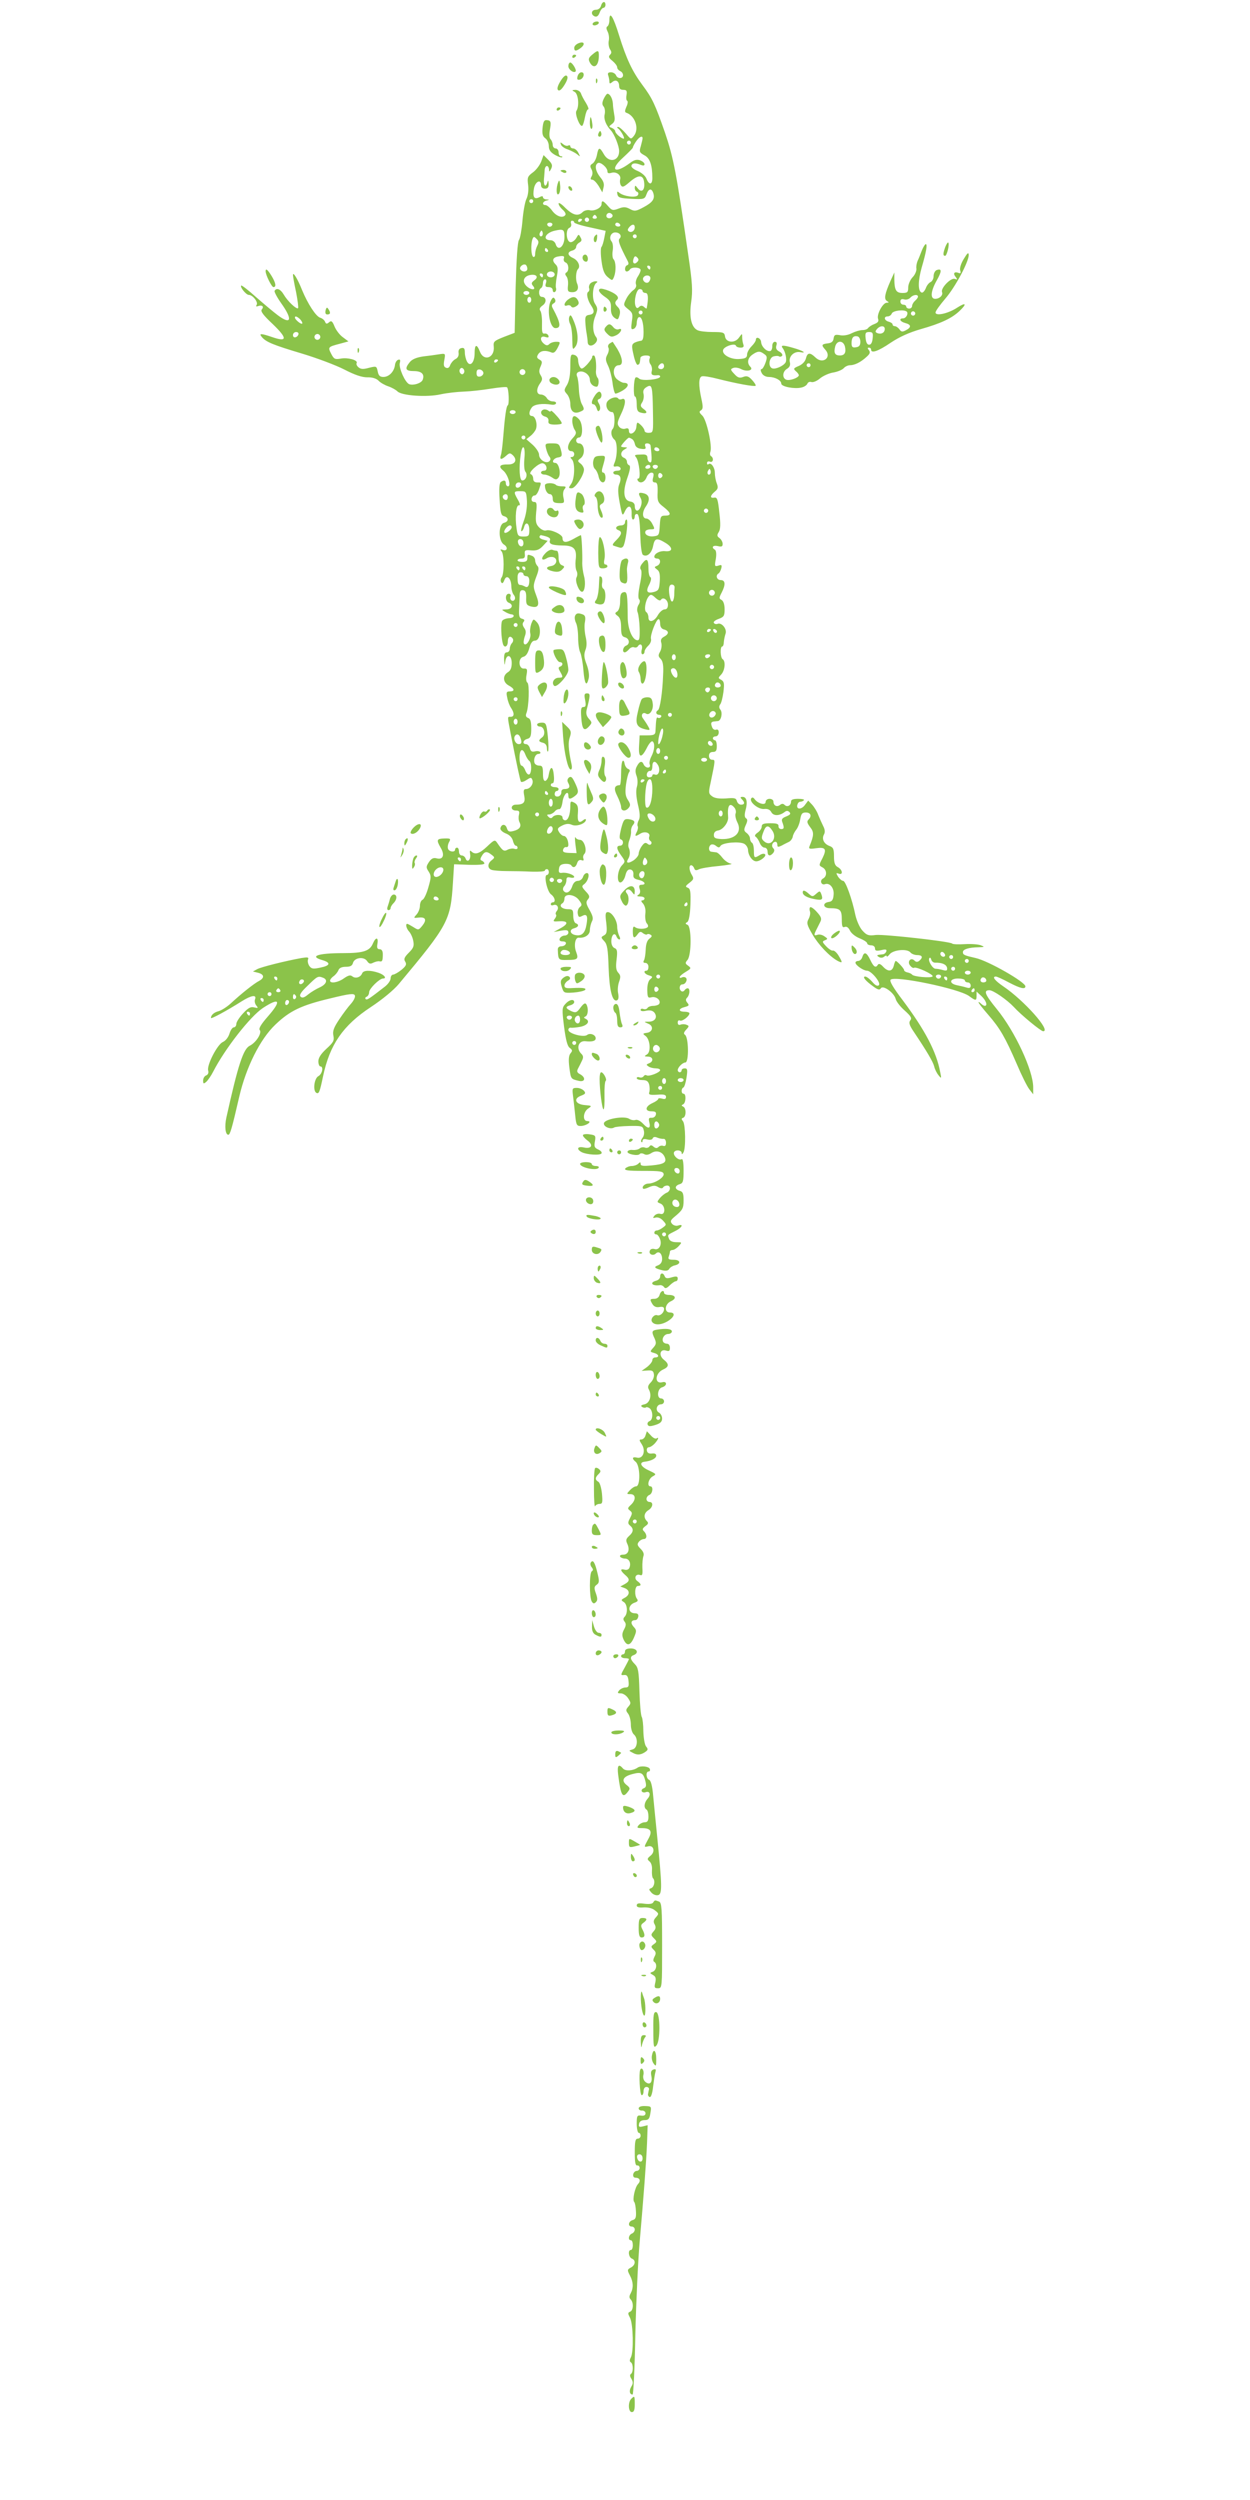 <?xml version="1.0" standalone="no"?>
<!DOCTYPE svg PUBLIC "-//W3C//DTD SVG 20010904//EN"
 "http://www.w3.org/TR/2001/REC-SVG-20010904/DTD/svg10.dtd">
<svg version="1.0" xmlns="http://www.w3.org/2000/svg"
 width="640pt" height="1280pt" viewBox="0 0 640 1280"
 preserveAspectRatio="xMidYMid meet">
<g transform="translate(0,1280) scale(0.1,-0.1)"
fill="#8bc34a" stroke="none">
<path d="M3077 12770 c-3 -12 -14 -20 -26 -20 -24 0 -28 -25 -6 -34 11 -4 19
3 25 19 5 14 14 25 20 25 5 0 10 7 10 15 0 22 -17 18 -23 -5z"/>
<path d="M3120 12696 c0 -14 -5 -28 -10 -31 -7 -4 -6 -13 1 -27 6 -11 9 -32 6
-46 -3 -14 0 -34 6 -44 9 -13 9 -20 0 -29 -9 -9 -6 -16 13 -31 13 -11 24 -25
24 -33 0 -7 7 -15 15 -19 8 -3 15 -12 15 -21 0 -19 -29 -20 -36 0 -4 8 -15 15
-26 15 -14 0 -18 -5 -14 -16 3 -9 6 -23 6 -31 0 -12 3 -13 15 -3 18 15 35 5
35 -21 0 -13 7 -19 21 -19 17 0 20 -5 17 -25 -3 -14 -2 -28 3 -31 5 -2 3 -17
-4 -31 -8 -19 -9 -27 -1 -30 46 -15 68 -82 40 -118 -16 -20 -16 -19 -43 13
-16 18 -32 32 -38 32 -7 0 -7 -3 0 -8 14 -10 37 -52 28 -52 -13 1 -43 27 -43
38 0 5 -8 13 -17 17 -17 6 -17 7 0 20 14 10 17 21 12 47 -3 18 -7 44 -7 58 -2
26 -15 50 -28 50 -4 0 -12 -12 -19 -26 -9 -20 -9 -30 0 -40 6 -8 8 -25 5 -39
-6 -24 6 -55 32 -83 18 -20 42 -80 42 -106 0 -51 -52 -62 -78 -16 -22 39 -28
38 -36 -5 -4 -19 -14 -38 -23 -43 -12 -7 -13 -14 -5 -28 7 -13 7 -26 1 -37 -7
-12 -6 -17 3 -17 8 0 22 -15 33 -32 l19 -33 6 25 c5 18 0 33 -17 53 -24 30
-30 62 -12 72 13 8 49 -23 49 -42 0 -10 6 -12 20 -8 26 8 52 -12 45 -34 -2 -9
-1 -22 4 -30 8 -12 16 -8 46 18 44 38 69 37 73 -3 5 -39 -13 -56 -33 -30 -12
16 -14 17 -15 2 0 -9 5 -18 12 -20 7 -3 8 -10 4 -17 -9 -15 -72 -7 -95 12 -11
9 -13 7 -10 -8 4 -17 14 -20 72 -23 64 -3 68 -2 77 23 11 30 26 33 35 6 9 -29
-3 -47 -50 -72 -39 -21 -46 -22 -70 -9 -21 11 -32 12 -58 2 -29 -11 -34 -10
-54 13 -25 29 -33 31 -33 10 0 -19 -37 -38 -62 -31 -11 2 -27 -2 -35 -10 -23
-23 -50 -16 -88 21 -19 20 -35 30 -35 23 0 -8 9 -21 20 -31 12 -10 18 -22 15
-27 -12 -19 -45 -9 -67 20 -12 17 -28 30 -35 30 -19 0 -16 18 5 23 16 4 16 5
0 6 -10 0 -18 6 -18 11 0 7 -6 7 -19 0 -26 -13 -35 1 -27 46 7 35 36 49 36 16
0 -11 7 -18 20 -18 15 0 20 7 19 26 -1 17 -3 19 -6 8 -8 -31 -21 -20 -18 15 2
17 3 40 4 50 1 9 6 17 11 17 6 0 10 -8 11 -17 0 -15 2 -14 11 3 8 17 5 26 -15
46 l-24 24 -12 -33 c-7 -18 -26 -44 -43 -56 -27 -20 -29 -26 -24 -64 3 -26 0
-52 -8 -70 -8 -15 -17 -66 -21 -113 -4 -47 -12 -91 -18 -99 -7 -8 -13 -99 -17
-244 l-5 -231 -55 -21 c-50 -20 -55 -24 -52 -49 6 -58 -51 -79 -71 -26 -16 41
-27 38 -27 -9 0 -47 -23 -72 -39 -42 -6 11 -11 32 -11 46 0 20 -4 26 -17 23
-12 -2 -17 -11 -15 -25 2 -14 -4 -26 -17 -32 -11 -6 -22 -20 -26 -30 -4 -13
-12 -18 -21 -14 -12 4 -14 14 -9 40 6 34 6 34 -27 29 -18 -3 -55 -8 -82 -11
-33 -5 -55 -14 -67 -28 -29 -35 -23 -47 20 -47 40 0 56 -16 45 -45 -7 -17 -47
-30 -69 -22 -21 9 -54 83 -48 108 4 16 2 20 -8 17 -8 -2 -16 -15 -17 -29 -5
-33 -31 -59 -59 -59 -18 0 -25 7 -29 28 -6 28 -7 28 -44 19 -29 -8 -42 -8 -54
2 -9 7 -13 17 -10 22 9 15 -46 30 -81 23 -30 -5 -35 -3 -49 24 -18 35 -17 36
44 52 l44 12 -28 21 c-16 11 -35 36 -43 55 -11 28 -17 32 -28 22 -12 -10 -16
-9 -21 3 -3 8 -14 17 -24 20 -22 6 -64 71 -93 141 -23 58 -47 97 -47 78 0 -7
7 -47 16 -88 8 -42 13 -79 10 -82 -8 -7 -54 36 -74 71 -16 27 -36 35 -46 18
-3 -4 12 -33 34 -64 60 -84 51 -113 -19 -60 -20 15 -69 56 -109 91 -40 36 -75
63 -77 60 -8 -7 25 -48 39 -48 20 0 49 -37 40 -51 -5 -8 -2 -10 8 -6 21 7 31
-3 18 -18 -7 -9 9 -30 56 -74 76 -73 76 -94 -2 -67 -59 20 -70 20 -53 0 21
-25 57 -40 204 -84 77 -23 175 -60 218 -82 54 -28 90 -40 118 -40 25 1 46 -6
57 -17 9 -10 32 -23 50 -29 18 -6 39 -18 47 -26 22 -22 150 -31 221 -15 32 7
86 13 119 14 33 1 95 8 138 15 43 7 80 10 83 7 9 -8 12 -87 4 -92 -8 -5 -15
-54 -25 -179 -3 -33 -7 -68 -11 -78 -7 -23 4 -23 28 -1 17 15 20 15 35 1 23
-24 10 -47 -27 -46 -41 1 -50 -10 -24 -31 24 -19 43 -81 25 -81 -6 0 -11 7
-11 15 0 16 -9 19 -26 7 -7 -5 -10 -35 -6 -89 4 -69 7 -82 23 -86 25 -7 24
-28 -1 -34 -29 -8 -29 -93 0 -111 23 -14 17 -37 -7 -27 -12 4 -13 2 -5 -8 14
-16 14 -117 0 -134 -5 -7 -6 -18 -2 -24 5 -9 10 -5 16 10 11 32 35 12 36 -30
0 -17 6 -37 12 -44 7 -8 9 -19 5 -25 -9 -15 -28 -1 -21 16 3 8 -1 14 -9 14
-20 0 -19 -39 0 -46 26 -10 17 -34 -12 -34 -26 -1 -27 -1 -8 -12 11 -7 25 -12
30 -13 25 -1 17 -20 -8 -20 -16 -1 -32 -7 -36 -14 -8 -12 -5 -89 4 -118 7 -23
25 -14 25 12 0 26 14 33 26 14 3 -6 1 -16 -5 -22 -6 -6 -11 -19 -11 -29 0 -10
-7 -18 -15 -18 -11 0 -15 -10 -14 -37 2 -31 3 -33 6 -10 6 41 33 35 33 -8 0
-24 -6 -39 -20 -47 -28 -18 -25 -52 5 -68 30 -16 32 -30 5 -30 -17 0 -19 -5
-13 -32 3 -18 12 -42 20 -53 17 -26 17 -45 -2 -45 -18 0 -18 6 0 -88 31 -159
48 -237 52 -244 2 -4 15 -1 28 8 23 15 25 15 31 0 7 -19 -12 -46 -33 -46 -12
0 -14 -8 -9 -34 7 -35 -3 -46 -45 -46 -10 0 -19 -7 -19 -15 0 -9 9 -15 21 -15
17 0 20 -4 16 -22 -3 -12 -2 -29 3 -38 11 -21 1 -37 -32 -45 -21 -5 -27 -3
-33 15 -7 23 -28 22 -33 -1 -1 -8 10 -19 27 -26 19 -7 32 -20 37 -37 3 -14 10
-26 15 -26 5 0 9 -5 9 -11 0 -6 -7 -8 -16 -5 -8 3 -24 1 -34 -4 -20 -11 -26
-7 -54 34 -12 18 -15 17 -52 -18 -39 -37 -62 -44 -81 -25 -7 7 -9 3 -6 -14 5
-28 -14 -47 -23 -23 -3 9 -12 16 -20 16 -8 0 -14 9 -14 20 0 11 -4 20 -10 20
-5 0 -10 -4 -10 -10 0 -15 -30 -12 -36 4 -3 8 -1 23 5 34 10 18 8 20 -24 19
-39 -1 -42 -7 -19 -47 22 -36 13 -63 -19 -55 -18 5 -28 0 -41 -19 -15 -23 -15
-28 -1 -49 13 -21 13 -29 -2 -81 -9 -32 -22 -60 -30 -63 -7 -3 -13 -17 -13
-31 0 -14 -8 -34 -17 -44 -17 -19 -16 -19 11 -16 36 4 42 -12 18 -42 -19 -23
-20 -23 -45 -7 -15 9 -29 17 -32 17 -10 0 -5 -24 10 -40 8 -9 18 -30 21 -48 5
-26 1 -36 -23 -60 -23 -23 -27 -33 -18 -46 8 -14 4 -22 -20 -42 -16 -13 -36
-24 -42 -24 -7 0 -13 -9 -13 -19 0 -11 -13 -30 -30 -43 -80 -62 -91 -70 -98
-63 -4 4 -1 10 6 12 6 3 12 13 12 23 0 18 53 70 71 70 21 0 7 19 -22 29 -44
15 -79 14 -85 -3 -8 -20 -34 -28 -50 -15 -10 8 -20 6 -43 -10 -30 -22 -71 -28
-71 -12 0 6 8 16 18 23 10 7 21 21 25 31 4 11 17 17 38 17 22 0 32 5 36 19 7
28 55 35 72 11 10 -15 17 -17 32 -9 11 5 25 9 32 7 14 -3 17 2 17 37 0 16 -6
25 -16 25 -12 0 -15 7 -12 25 7 36 -7 40 -22 6 -16 -40 -48 -51 -153 -51 -130
0 -176 -16 -106 -36 44 -13 40 -28 -10 -38 -37 -8 -46 -7 -57 8 -7 10 -10 25
-7 33 5 12 -1 13 -33 8 -83 -15 -207 -46 -227 -57 l-22 -12 24 -6 c34 -8 37
-26 8 -42 -27 -14 -91 -65 -146 -116 -20 -18 -47 -35 -61 -39 -24 -6 -40 -20
-40 -35 0 -7 81 37 157 85 49 31 78 36 69 11 -4 -9 -1 -23 6 -32 11 -13 10
-15 -10 -10 -18 5 -31 -2 -57 -30 -19 -20 -35 -45 -35 -54 0 -10 -6 -18 -13
-18 -7 0 -17 -15 -22 -32 -6 -19 -20 -37 -34 -43 -28 -12 -84 -120 -75 -147 3
-11 -1 -20 -10 -24 -9 -3 -16 -15 -16 -26 0 -17 2 -19 16 -7 8 7 25 31 36 53
59 115 188 281 254 325 87 57 97 38 24 -45 -34 -39 -47 -61 -40 -68 12 -15
-19 -64 -51 -80 -33 -16 -60 -97 -120 -368 -10 -46 -5 -88 10 -88 9 0 18 30
56 195 35 151 107 295 185 369 74 71 133 99 280 134 102 25 123 27 127 15 3
-8 -6 -26 -19 -41 -14 -15 -41 -51 -61 -81 -28 -42 -35 -60 -30 -84 5 -25 0
-34 -36 -67 -28 -26 -41 -46 -41 -64 0 -14 5 -26 10 -26 18 0 10 -39 -10 -50
-21 -11 -29 -73 -11 -85 14 -8 18 3 35 84 34 162 102 261 245 355 59 39 117
87 143 118 253 303 265 325 277 518 l6 95 78 -3 c44 -1 77 1 77 7 0 5 -6 11
-12 14 -10 3 -10 9 -2 23 14 25 26 27 49 9 19 -14 19 -16 3 -29 -23 -17 -23
-43 0 -50 9 -3 44 -6 77 -6 33 0 90 -1 128 -3 37 -1 67 1 67 6 0 4 5 7 10 7 6
0 10 -7 10 -15 0 -8 -5 -15 -10 -15 -17 0 1 -84 21 -99 20 -14 26 -41 9 -41
-5 0 -10 -4 -10 -10 0 -5 6 -7 14 -4 19 7 30 -14 17 -30 -6 -7 -8 -16 -4 -19
3 -4 0 -13 -7 -22 -10 -13 -7 -14 23 -12 47 3 49 -13 6 -36 l-34 -19 38 7 c29
5 37 3 37 -10 0 -8 -9 -15 -19 -15 -10 0 -21 -7 -25 -15 -4 -10 1 -15 15 -15
12 0 19 -5 16 -12 -2 -7 -12 -13 -23 -13 -12 0 -19 -7 -18 -18 2 -52 3 -53 48
-52 54 0 59 5 46 41 -13 33 -5 75 13 73 30 -3 57 14 57 38 0 13 5 33 10 44 9
15 6 28 -11 59 -19 33 -20 42 -9 55 11 13 9 20 -11 41 -21 23 -22 27 -8 37 21
16 31 57 14 57 -8 0 -17 -9 -20 -20 -4 -11 -15 -20 -26 -20 -13 0 -24 -10 -30
-30 -11 -30 -32 -39 -45 -19 -3 6 -1 16 5 22 6 6 11 20 11 30 0 14 5 18 20 14
11 -3 20 -1 20 3 0 11 -40 25 -63 21 -14 -2 -18 3 -15 21 2 17 10 23 30 25 15
1 30 -2 33 -8 10 -15 23 -10 30 12 4 13 12 18 22 15 10 -4 13 -2 10 8 -3 7 -1
18 5 24 16 16 -1 72 -22 72 -10 0 -21 6 -24 13 -3 6 -3 -9 0 -35 l6 -46 -36 1
c-28 1 -36 5 -33 16 2 9 9 15 15 14 7 -2 12 3 12 11 0 24 -11 46 -24 46 -6 0
-17 9 -23 19 -11 17 -9 22 15 34 20 10 34 11 50 4 24 -11 72 7 72 26 0 5 -7 4
-15 -3 -22 -18 -30 -6 -26 40 2 30 -2 41 -18 50 -19 10 -21 8 -21 -17 0 -43
-11 -73 -26 -73 -8 0 -14 7 -14 15 0 16 -40 17 -52 0 -5 -6 -12 -5 -20 3 -9 9
-9 12 4 12 8 0 21 7 28 15 6 8 17 13 23 12 7 -1 14 15 17 37 5 38 30 64 30 32
0 -19 9 -20 33 -2 21 16 21 26 0 70 -13 27 -19 33 -30 25 -9 -8 -10 -17 -3
-29 11 -20 4 -30 -21 -30 -10 0 -16 -7 -15 -17 0 -10 -7 -19 -16 -21 -11 -2
-18 3 -18 12 0 9 5 16 10 16 6 0 10 5 10 10 0 6 -9 10 -20 10 -11 0 -20 5 -20
10 0 6 4 10 10 10 5 0 8 16 6 35 -4 57 -19 57 -28 1 -2 -11 -9 -21 -15 -24 -9
-2 -13 9 -13 37 0 34 -3 41 -19 41 -11 0 -21 6 -24 13 -7 20 4 47 20 47 8 0
12 4 9 9 -3 5 -15 7 -27 4 -15 -4 -22 0 -26 16 -3 11 -12 21 -19 21 -21 0 -17
21 6 27 16 4 20 14 20 53 0 35 -4 50 -16 54 -11 4 -14 12 -9 24 13 31 17 150
5 157 -6 4 -8 20 -4 40 5 28 3 33 -13 32 -28 -3 -32 53 -4 60 14 3 24 19 31
44 8 28 16 39 29 39 28 0 35 68 10 94 -18 19 -18 19 -29 -8 -5 -15 -8 -37 -5
-49 6 -24 -19 -67 -31 -54 -5 4 -3 20 2 36 8 21 8 32 -2 46 -9 13 -10 22 -4
30 8 9 5 14 -7 17 -15 4 -17 14 -15 54 1 27 3 59 3 72 1 16 6 22 18 20 12 -2
16 -13 15 -40 -1 -31 2 -37 24 -43 39 -10 47 7 27 58 -16 43 -16 48 0 92 14
35 15 49 7 57 -7 7 -12 20 -12 29 0 9 -7 20 -16 23 -23 9 -24 8 -24 -13 0 -13
-7 -18 -25 -18 -14 0 -25 3 -25 8 0 5 9 9 20 9 15 0 19 6 17 23 -2 20 2 22 33
19 28 -2 41 3 60 23 l24 26 -22 6 c-13 3 -21 10 -20 15 2 5 6 9 8 8 39 -8 50
-15 46 -26 -7 -19 9 -26 65 -27 59 0 74 -18 66 -77 -2 -20 0 -44 5 -53 5 -10
5 -23 0 -33 -10 -17 12 -74 28 -74 14 0 20 45 10 81 -5 19 -9 48 -9 64 2 45
-3 145 -7 145 -2 0 -20 -9 -39 -20 -38 -21 -55 -19 -55 6 0 18 -63 46 -84 38
-8 -3 -24 4 -35 15 -17 17 -20 29 -16 76 5 46 3 55 -10 55 -10 0 -15 7 -13 18
2 9 9 16 15 15 6 -1 16 12 22 29 14 40 14 38 -9 38 -13 0 -20 7 -20 19 0 11
-6 21 -12 23 -18 6 42 60 61 56 21 -4 27 -38 7 -38 -9 0 -16 -4 -16 -10 0 -5
8 -10 18 -10 10 0 27 -7 39 -15 17 -12 23 -12 32 -1 15 18 3 76 -16 76 -23 0
-9 25 15 28 18 3 21 8 16 30 -10 40 -12 42 -50 42 -32 0 -34 -2 -28 -27 4 -16
11 -34 17 -41 7 -9 7 -16 0 -23 -16 -16 -53 7 -53 33 0 12 -15 34 -32 50 l-33
29 21 17 c12 9 24 25 28 35 9 26 -3 67 -20 67 -17 0 -18 21 -1 44 12 16 53 22
102 14 11 -2 21 2 22 7 2 6 -7 10 -18 10 -11 0 -25 8 -30 18 -6 9 -19 17 -29
17 -24 0 -26 27 -5 57 13 18 13 26 3 42 -9 15 -9 25 0 45 9 21 9 27 -6 35 -14
8 -15 14 -6 28 12 18 36 21 66 9 12 -6 21 0 33 23 15 30 15 31 -8 31 -13 0
-28 -5 -35 -12 -8 -8 -15 -8 -27 2 -23 19 -19 43 6 35 16 -5 20 -3 17 6 -3 8
-12 13 -20 11 -12 -2 -14 9 -13 50 1 29 -3 59 -8 66 -7 9 -4 17 11 28 22 15
20 44 -4 44 -16 0 -19 36 -4 45 6 3 10 15 10 26 0 10 5 19 11 19 6 0 8 -9 4
-20 -5 -16 -2 -20 14 -20 12 0 21 -6 21 -16 0 -8 5 -12 11 -9 6 4 8 13 6 19
-3 7 -1 34 4 60 7 38 6 51 -7 63 -21 21 -13 37 21 41 21 3 26 0 22 -11 -3 -9
1 -18 9 -21 16 -6 19 -42 4 -51 -8 -5 -7 -11 0 -20 7 -8 10 -29 8 -47 -3 -29
0 -33 20 -34 27 -1 38 17 27 44 -9 20 -7 64 5 75 13 14 0 44 -26 56 -29 13
-31 31 -4 38 11 3 20 11 20 19 0 7 7 17 16 22 13 7 14 14 6 27 -9 17 -10 17
-21 -3 -7 -12 -20 -22 -29 -22 -23 0 -28 66 -6 74 7 3 11 12 8 21 -3 8 -1 15
5 15 6 0 11 -4 11 -9 0 -4 36 -16 80 -25 l81 -18 -7 -36 c-4 -21 -10 -42 -15
-47 -4 -6 -4 -39 1 -73 6 -47 15 -67 32 -81 23 -19 23 -19 32 2 11 29 10 77
-3 90 -5 5 -7 25 -4 43 3 19 1 40 -6 48 -15 18 -3 46 19 46 23 0 36 -18 22
-32 -9 -9 -1 -32 41 -113 7 -13 6 -20 -2 -23 -13 -4 -15 -32 -2 -32 6 0 13 5
16 10 9 15 55 12 55 -3 0 -7 -7 -22 -15 -34 -8 -12 -12 -29 -9 -38 4 -10 -1
-22 -14 -31 -11 -8 -28 -28 -36 -45 -15 -30 -15 -32 10 -52 23 -18 25 -25 19
-63 -5 -37 -4 -43 9 -38 9 3 16 17 16 29 0 13 4 26 9 30 15 9 26 -25 26 -75 0
-33 -4 -45 -15 -45 -8 -1 -22 -5 -32 -10 -14 -9 -15 -16 -4 -63 6 -29 16 -52
21 -50 10 3 11 7 14 36 0 6 13 12 27 12 20 0 25 -4 20 -16 -4 -9 -1 -23 5 -30
6 -8 9 -23 6 -34 -5 -19 3 -24 31 -21 6 1 12 -2 12 -7 0 -15 -91 -24 -107 -11
-7 7 -16 9 -19 6 -10 -10 -12 -97 -3 -97 5 0 9 -17 9 -39 0 -31 4 -40 22 -44
30 -8 37 2 13 19 -16 12 -18 18 -7 34 7 11 10 30 7 43 -4 15 0 26 15 35 28 17
31 8 33 -124 2 -107 2 -109 -20 -110 -13 -1 -23 4 -23 11 0 6 -9 20 -19 29
-19 17 -20 17 -23 -11 -3 -30 -38 -47 -38 -18 0 11 -6 15 -19 10 -10 -3 -24 1
-31 10 -11 14 -10 23 8 61 26 53 29 89 7 81 -8 -4 -17 -2 -19 2 -10 16 -54 -1
-60 -22 -6 -23 9 -47 29 -47 14 0 15 -73 2 -86 -12 -13 -8 -41 9 -55 16 -13
16 -85 -1 -122 -6 -15 -4 -18 10 -15 10 2 20 -3 22 -9 3 -8 -4 -13 -16 -13
-12 0 -21 -4 -21 -10 0 -5 6 -10 14 -10 23 0 29 -19 17 -48 -8 -20 -8 -44 2
-97 13 -69 14 -70 27 -42 17 35 35 29 34 -12 -1 -17 2 -31 7 -31 5 0 9 7 9 16
0 9 6 14 13 12 8 -3 13 -35 15 -103 2 -62 7 -102 14 -106 21 -13 45 9 52 46 8
40 18 43 64 15 39 -24 37 -46 -2 -42 -27 3 -56 -12 -56 -29 0 -5 7 -9 15 -9
20 0 19 -29 -1 -37 -15 -6 -15 -7 0 -19 13 -9 16 -24 14 -60 -3 -42 -6 -48
-30 -55 -36 -9 -43 3 -23 40 9 19 11 32 5 36 -6 3 -10 23 -10 44 0 48 -8 56
-30 28 -12 -14 -15 -26 -9 -33 6 -7 4 -36 -5 -77 -8 -41 -10 -69 -4 -75 6 -6
5 -17 -3 -29 -7 -12 -9 -28 -4 -39 4 -11 9 -47 10 -82 1 -53 -1 -62 -14 -60
-24 5 -46 57 -47 113 -1 124 -3 137 -21 133 -14 -3 -18 -13 -18 -46 0 -27 -6
-46 -15 -53 -13 -8 -13 -11 3 -23 12 -9 17 -27 17 -58 0 -37 4 -47 20 -51 23
-6 27 -35 5 -43 -16 -7 -21 -34 -6 -34 5 0 14 7 21 15 7 9 19 14 26 11 7 -3
16 -1 19 4 13 20 27 9 21 -15 -4 -14 -2 -25 4 -25 5 0 10 6 10 13 0 8 9 22 19
31 10 9 17 25 14 35 -5 19 27 101 39 101 5 0 8 -11 8 -24 0 -15 7 -26 20 -29
26 -7 26 -23 0 -37 -15 -8 -19 -17 -14 -32 3 -11 1 -31 -6 -44 -11 -19 -10
-25 3 -38 11 -12 15 -33 12 -83 -3 -90 -16 -172 -26 -179 -15 -9 -10 -24 7
-24 8 0 12 -5 9 -10 -4 -6 -11 -8 -16 -5 -8 6 -10 -5 -13 -70 -1 -16 -8 -20
-41 -20 l-40 0 -3 -54 c-4 -63 12 -66 41 -8 10 20 23 35 28 31 13 -8 11 -45
-6 -77 -8 -15 -12 -34 -8 -42 3 -9 -1 -15 -10 -15 -8 0 -17 7 -21 15 -8 21
-21 19 -35 -8 -9 -16 -9 -30 -2 -49 6 -16 7 -39 2 -56 -6 -19 -4 -51 5 -91 11
-45 12 -67 4 -81 -6 -11 -8 -25 -5 -30 3 -5 1 -19 -5 -30 -12 -23 -8 -25 19
-8 23 14 53 4 45 -16 -3 -8 0 -17 5 -21 6 -3 9 -11 5 -16 -4 -6 -11 -6 -19 1
-10 8 -17 5 -29 -12 -9 -12 -16 -30 -16 -39 0 -9 -12 -24 -26 -34 -28 -18 -41
-15 -28 7 10 16 12 38 3 58 -4 8 -2 26 4 40 5 14 9 33 8 43 -1 10 3 25 10 33
14 17 7 26 -24 30 -21 2 -25 -4 -37 -49 -9 -38 -10 -52 -1 -55 16 -5 13 -32
-4 -32 -21 0 -19 -17 6 -51 21 -29 21 -31 3 -50 -24 -26 -28 -91 -6 -87 9 2
20 18 24 36 6 24 14 32 26 30 11 -2 16 -12 15 -25 -2 -17 4 -23 27 -28 31 -7
42 -25 14 -25 -11 0 -14 -6 -9 -21 5 -14 2 -25 -6 -30 -10 -6 -8 -9 9 -9 12 0
22 -4 22 -10 0 -5 -5 -10 -12 -10 -7 0 -5 -7 5 -17 9 -12 14 -30 11 -52 -2
-19 1 -40 7 -48 7 -7 9 -16 5 -20 -11 -11 -50 -11 -63 -1 -10 8 -13 3 -13 -21
0 -35 7 -39 25 -14 10 14 16 15 27 5 8 -6 18 -9 21 -6 3 3 11 3 18 -2 9 -5 7
-10 -6 -20 -12 -9 -18 -28 -19 -56 -1 -24 -5 -49 -9 -55 -5 -9 -3 -13 7 -13 9
0 16 -9 16 -20 0 -11 -4 -20 -10 -20 -19 0 -10 -18 13 -24 19 -6 20 -8 7 -19
-10 -7 -16 -28 -16 -55 1 -39 3 -43 22 -38 24 6 50 -16 39 -34 -3 -5 -17 -10
-30 -10 -13 0 -27 -5 -30 -11 -4 -6 -13 -8 -21 -5 -8 3 -14 1 -14 -5 0 -6 11
-8 28 -4 20 4 33 1 42 -9 18 -23 5 -46 -27 -47 -27 0 -28 0 -5 -10 30 -11 25
-43 -6 -47 -22 -3 -22 -5 -7 -16 24 -18 29 -83 7 -95 -15 -9 -14 -10 6 -11 26
0 30 -25 5 -34 -15 -6 -15 -8 -3 -16 8 -6 25 -10 38 -10 12 0 22 -4 22 -9 0
-12 -57 -34 -69 -27 -5 4 -13 1 -16 -5 -4 -5 -13 -8 -21 -5 -8 3 -14 1 -14 -4
0 -6 13 -10 29 -10 22 0 30 -6 35 -24 3 -14 3 -31 0 -39 -4 -12 4 -14 40 -12
35 3 46 0 46 -11 0 -11 -6 -13 -20 -9 -11 3 -20 3 -20 -2 0 -4 -14 -14 -30
-21 -37 -17 -40 -42 -4 -42 19 0 25 -4 22 -17 -2 -10 -12 -17 -22 -16 -14 1
-16 -4 -12 -21 9 -35 -4 -39 -31 -10 -14 15 -30 23 -39 20 -8 -3 -23 -1 -33 6
-26 16 -125 -1 -129 -23 -3 -18 34 -33 52 -22 6 4 41 7 78 8 64 1 69 0 74 -22
4 -13 1 -30 -6 -38 -7 -9 -10 -18 -6 -22 3 -3 6 -1 6 6 0 9 8 11 24 7 15 -4
26 -1 28 6 3 7 11 9 24 3 10 -4 25 -7 32 -6 6 1 12 -8 12 -20 0 -14 -5 -19
-14 -16 -7 3 -18 1 -24 -5 -8 -8 -15 -8 -26 1 -10 9 -16 9 -21 1 -4 -6 -14 -9
-22 -6 -9 4 -21 2 -28 -4 -7 -6 -23 -9 -35 -8 -13 2 -25 -2 -27 -8 -5 -13 55
-25 63 -12 3 4 13 4 22 -1 10 -6 23 -4 38 6 26 16 57 6 68 -23 10 -26 -5 -35
-68 -41 -43 -4 -56 -3 -56 8 0 10 -3 10 -12 1 -7 -7 -22 -12 -34 -12 -12 0
-26 -6 -32 -12 -8 -10 11 -13 91 -13 87 0 102 -2 105 -16 3 -18 -47 -49 -79
-49 -18 0 -35 -17 -26 -26 2 -3 17 1 31 8 21 9 32 9 46 0 12 -7 21 -8 25 -2 3
6 13 10 21 10 20 0 18 -29 -3 -37 -10 -4 -25 -16 -35 -28 -15 -19 -15 -20 3
-27 27 -10 27 -62 0 -53 -10 3 -23 -1 -30 -9 -10 -12 -9 -14 6 -10 11 3 27 -3
38 -16 18 -20 18 -21 -1 -35 -10 -8 -25 -15 -31 -15 -15 0 -18 -20 -3 -20 6 0
14 -10 19 -23 12 -30 -5 -60 -28 -52 -11 3 -21 0 -24 -9 -7 -18 17 -28 31 -14
15 15 32 0 32 -28 0 -16 -7 -27 -22 -33 -23 -8 -17 -15 24 -25 18 -4 30 -2 35
8 4 7 17 15 27 17 34 7 31 29 -4 29 -25 0 -31 3 -26 16 3 9 6 20 6 25 0 5 6 9
13 9 8 0 22 9 32 20 18 20 17 20 -12 20 -19 0 -33 6 -37 16 -9 22 -9 21 29 40
36 17 49 40 16 29 -10 -3 -23 1 -30 9 -10 12 -8 18 9 33 45 37 50 45 50 88 0
34 -4 44 -20 48 -11 3 -20 10 -20 17 0 7 9 14 20 17 17 5 20 14 20 70 0 42 -4
62 -10 58 -13 -8 -40 13 -40 31 0 8 9 14 20 14 11 0 20 -6 20 -12 0 -10 3 -9
9 1 13 20 11 144 -2 160 -9 11 -9 15 1 18 16 6 16 50 0 57 -10 5 -10 7 0 12
14 7 16 54 2 54 -13 0 -13 27 -1 32 5 2 12 24 16 51 6 39 5 47 -9 47 -9 0 -16
-4 -16 -10 0 -5 -4 -10 -10 -10 -5 0 -10 5 -10 11 0 14 25 39 39 39 19 0 17
130 -2 142 -8 5 -6 13 6 26 16 17 16 20 2 25 -8 4 -22 4 -30 1 -10 -4 -15 0
-15 11 0 9 5 13 11 10 11 -7 49 22 49 37 0 4 -11 8 -25 8 -33 0 -32 16 1 24
22 6 24 9 13 22 -9 11 -9 18 -1 26 14 14 16 48 3 48 -6 0 -13 -5 -16 -10 -4
-6 -11 -8 -16 -5 -14 9 -11 35 5 35 17 0 29 27 16 35 -6 4 -15 3 -20 0 -5 -3
-10 -2 -10 2 0 5 14 17 31 27 28 17 29 19 13 31 -16 11 -17 15 -4 30 21 25 21
172 0 180 -12 5 -12 8 -1 14 8 6 14 36 16 89 2 67 0 82 -14 87 -13 5 -12 9 9
25 22 17 23 22 13 39 -15 24 -17 51 -4 51 5 0 12 -7 15 -15 4 -12 10 -13 24
-6 9 5 56 13 102 17 47 5 75 10 63 12 -13 2 -32 15 -44 30 -11 15 -26 28 -32
28 -7 1 -18 2 -24 3 -16 1 -17 27 -3 36 6 4 18 1 26 -6 13 -10 17 -10 23 0 11
17 96 24 121 11 11 -6 20 -21 20 -33 1 -27 22 -57 42 -57 21 0 54 27 45 36 -4
5 -17 3 -27 -4 -28 -17 -30 -16 -30 22 0 19 -4 38 -10 41 -5 3 -10 13 -10 22
0 9 -8 21 -17 28 -15 11 -15 17 -5 40 10 21 10 30 2 35 -8 5 -9 18 -3 41 12
43 6 69 -15 69 -12 0 -13 -3 -4 -12 17 -17 15 -28 -4 -28 -9 0 -18 8 -21 18
-4 16 -12 18 -56 14 -35 -2 -58 1 -71 11 -18 13 -19 19 -8 68 25 120 25 119 8
119 -9 0 -16 8 -16 20 0 13 7 20 20 20 16 0 20 7 20 30 0 17 -4 30 -10 30 -5
0 -10 5 -10 10 0 6 7 10 15 10 8 0 15 9 15 20 0 12 -5 17 -14 14 -7 -3 -17 3
-20 13 -8 20 -6 27 9 29 6 0 15 2 21 2 17 3 25 44 12 59 -7 9 -7 17 -1 26 6 6
13 35 17 64 5 43 4 53 -11 62 -17 9 -17 10 0 28 19 21 23 68 7 78 -12 7 -14
65 -2 65 4 0 8 10 8 23 1 12 5 31 9 43 8 24 -20 58 -41 50 -7 -3 -16 -1 -19 5
-4 5 7 14 24 20 27 10 31 15 31 49 0 25 -6 42 -15 48 -14 7 -14 11 0 38 21 41
19 64 -5 64 -20 0 -28 24 -11 34 5 3 11 15 14 26 4 17 2 20 -15 14 -19 -6 -20
-3 -13 34 4 25 2 42 -4 47 -21 12 -11 25 14 19 20 -5 25 -2 25 11 0 10 -7 23
-16 30 -13 9 -14 15 -4 31 9 14 10 41 3 99 -7 68 -11 80 -26 77 -23 -4 -22 10
3 31 16 13 18 21 10 42 -6 15 -10 39 -10 54 0 29 -21 56 -33 44 -4 -3 -7 -1
-7 6 0 8 7 11 15 7 17 -6 21 19 5 29 -5 3 -6 13 -3 21 11 29 -19 165 -41 186
-16 15 -18 21 -7 27 11 7 11 19 2 60 -15 69 -14 108 2 114 8 3 45 -3 83 -13
95 -24 187 -41 193 -35 2 3 -6 16 -18 29 -18 20 -28 23 -46 16 -18 -7 -28 -4
-45 15 -21 22 -21 25 -6 31 10 4 28 1 41 -6 29 -15 65 -6 47 12 -19 19 -14 45
10 62 27 19 39 20 61 3 15 -10 16 -17 6 -45 -6 -17 -15 -32 -20 -32 -6 0 -5
-9 1 -20 6 -12 21 -20 36 -20 32 0 64 -17 64 -34 0 -16 69 -29 104 -20 14 3
27 12 30 20 3 7 12 11 20 8 9 -3 29 5 45 19 16 13 47 27 69 30 22 4 45 14 52
22 7 8 21 15 32 15 24 0 56 16 85 43 17 15 20 23 12 34 -8 9 -8 13 0 13 6 0
11 -4 11 -10 0 -21 37 -8 100 35 45 30 93 52 155 70 102 29 158 55 198 93 39
37 33 46 -12 17 -45 -30 -111 -45 -111 -25 0 8 23 39 50 71 51 59 120 188 120
224 -1 15 -7 10 -25 -20 -15 -24 -22 -48 -19 -59 5 -14 2 -18 -9 -13 -21 8
-29 -3 -14 -21 10 -13 9 -15 -4 -10 -20 8 -73 -47 -66 -67 7 -16 -12 -35 -35
-35 -26 0 -23 39 8 94 27 48 27 63 -1 53 -8 -4 -15 -17 -15 -31 0 -13 -7 -26
-15 -30 -8 -3 -20 -17 -25 -32 -6 -14 -15 -24 -21 -22 -20 7 -19 60 0 128 24
82 30 120 21 120 -4 0 -13 -15 -20 -32 -7 -18 -16 -42 -22 -54 -5 -12 -8 -30
-6 -40 1 -11 -7 -31 -20 -44 -12 -13 -22 -36 -22 -52 0 -24 -4 -28 -29 -28
-32 0 -41 13 -42 68 l0 37 -20 -44 c-29 -66 -34 -92 -18 -102 12 -7 11 -9 -1
-9 -20 0 -53 -61 -44 -83 4 -12 -1 -19 -19 -26 -14 -5 -28 -15 -32 -20 -3 -6
-16 -11 -29 -11 -13 0 -37 -7 -55 -16 -19 -10 -44 -14 -61 -10 -24 4 -29 2
-32 -17 -2 -16 -11 -23 -30 -25 -32 -4 -34 -9 -12 -33 34 -38 -12 -76 -50 -40
-29 28 -42 27 -50 -5 -4 -15 -18 -30 -37 -38 -26 -11 -28 -14 -15 -26 9 -7 16
-17 16 -21 0 -13 -47 -30 -65 -23 -21 9 -19 42 5 56 13 8 18 19 14 34 -7 29
22 57 53 51 37 -7 13 8 -33 21 -54 16 -69 16 -57 0 15 -19 23 -61 15 -74 -11
-18 -52 -36 -68 -30 -22 8 -17 54 6 61 11 3 24 4 29 0 5 -3 12 -1 16 4 3 6 -4
15 -15 21 -15 8 -19 17 -15 31 4 12 2 19 -8 19 -7 0 -13 -9 -13 -21 1 -12 -4
-24 -9 -26 -18 -6 -46 21 -48 45 -1 21 -27 32 -27 12 0 -6 -10 -21 -22 -33
-13 -13 -23 -32 -23 -42 0 -16 -8 -21 -38 -23 -44 -4 -90 21 -85 45 3 19 61
38 66 23 2 -6 13 -10 24 -10 14 0 18 5 14 16 -3 9 -6 25 -6 37 0 21 0 21 -16
-1 -21 -31 -68 -27 -72 6 -3 20 -9 22 -63 22 -33 0 -69 4 -79 10 -31 16 -42
68 -31 145 8 56 6 98 -15 239 -60 418 -76 500 -119 626 -50 144 -65 177 -116
245 -52 70 -82 134 -119 253 -30 98 -50 129 -50 78z m170 -604 c0 -4 -4 -22
-9 -40 -9 -29 -7 -33 18 -47 28 -14 41 -49 41 -117 0 -35 -17 -36 -30 -3 -5
14 -25 31 -46 40 -20 8 -34 20 -31 27 4 14 21 15 50 3 10 -4 17 -3 17 4 0 7
-10 15 -22 20 -17 6 -31 3 -53 -14 -78 -58 -106 -36 -35 28 27 25 50 48 50 51
0 4 7 18 16 31 16 24 34 33 34 17z m-60 -22 c0 -5 -4 -10 -10 -10 -5 0 -10 5
-10 10 0 6 5 10 10 10 6 0 10 -4 10 -10z m-500 -300 c0 -5 -4 -10 -10 -10 -5
0 -10 5 -10 10 0 6 5 10 10 10 6 0 10 -4 10 -10z m405 -69 c7 -12 -12 -24 -25
-16 -11 7 -4 25 10 25 5 0 11 -4 15 -9z m-80 -11 c3 -5 -1 -10 -10 -10 -9 0
-13 5 -10 10 3 6 8 10 10 10 2 0 7 -4 10 -10z m-41 -21 c-3 -5 -10 -7 -15 -3
-5 3 -7 10 -3 15 3 5 10 7 15 3 5 -3 7 -10 3 -15z m-34 7 c0 -3 -4 -8 -10 -11
-5 -3 -10 -1 -10 4 0 6 5 11 10 11 6 0 10 -2 10 -4z m-152 -27 c-2 -6 -8 -10
-13 -10 -5 0 -11 4 -13 10 -2 6 4 11 13 11 9 0 15 -5 13 -11z m347 1 c3 -5 -1
-10 -9 -10 -9 0 -16 5 -16 10 0 6 4 10 9 10 6 0 13 -4 16 -10z m75 -14 c0 -18
-17 -29 -30 -21 -8 5 -7 11 1 21 15 18 29 18 29 0z m-360 -50 c0 -49 -33 -75
-45 -36 -3 11 -15 20 -25 20 -45 0 -29 38 21 49 44 10 49 6 49 -33z m-114 7
c-10 -10 -19 5 -10 18 6 11 8 11 12 0 2 -7 1 -15 -2 -18z m484 -3 c0 -5 -4
-10 -10 -10 -5 0 -10 5 -10 10 0 6 5 10 10 10 6 0 10 -4 10 -10z m-509 -48
c-6 -11 -11 -30 -11 -42 0 -12 -4 -18 -10 -15 -11 7 -13 64 -4 90 6 15 9 15
21 2 12 -11 12 -19 4 -35z m54 -22 c3 -5 1 -10 -4 -10 -6 0 -11 5 -11 10 0 6
2 10 4 10 3 0 8 -4 11 -10z m457 -62 c-15 -15 -26 -4 -18 18 5 13 9 15 18 6 9
-9 9 -15 0 -24z m-562 -34 c0 -17 -26 -19 -36 -3 -7 12 15 31 28 23 4 -3 8
-12 8 -20z m630 6 c0 -5 -2 -10 -4 -10 -3 0 -8 5 -11 10 -3 6 -1 10 4 10 6 0
11 -4 11 -10z m-490 -35 c0 -8 -9 -15 -20 -15 -11 0 -20 7 -20 15 0 8 9 15 20
15 11 0 20 -7 20 -15z m-104 -30 c-16 -12 -17 -17 -6 -30 18 -22 -13 -21 -35
1 -22 22 -15 47 15 55 34 8 51 -8 26 -26z m44 25 c0 -5 -2 -10 -4 -10 -3 0 -8
5 -11 10 -3 6 -1 10 4 10 6 0 11 -4 11 -10z m550 -14 c0 -8 -5 -18 -11 -22
-14 -8 -33 11 -25 25 10 16 36 13 36 -3z m-40 -66 c0 -5 7 -10 15 -10 14 0 16
-26 6 -79 -1 -2 -7 1 -14 8 -10 8 -17 7 -25 -1 -8 -8 -13 -7 -18 5 -10 27 5
87 21 87 8 0 15 -4 15 -10z m-580 -10 c0 -5 -7 -10 -15 -10 -8 0 -15 5 -15 10
0 6 7 10 15 10 8 0 15 -4 15 -10z m1990 -19 c0 -5 -7 -14 -15 -21 -8 -7 -15
-19 -15 -26 0 -8 -7 -14 -15 -14 -8 0 -15 5 -15 10 0 6 -7 10 -15 10 -8 0 -15
7 -15 16 0 11 6 15 20 11 10 -3 24 1 31 9 13 15 39 19 39 5z m-1980 -16 c0 -8
-4 -15 -10 -15 -5 0 -10 7 -10 15 0 8 5 15 10 15 6 0 10 -7 10 -15z m570 -65
c0 -5 -4 -10 -10 -10 -5 0 -10 5 -10 10 0 6 5 10 10 10 6 0 10 -4 10 -10z
m1353 4 c9 -10 -4 -34 -19 -34 -24 0 -16 -17 11 -24 31 -8 32 -22 3 -37 -17
-9 -24 -9 -33 5 -7 9 -17 16 -24 16 -6 0 -11 4 -11 9 0 5 -9 11 -20 14 -23 6
-27 27 -5 27 9 0 18 7 21 15 6 15 64 22 77 9z m41 -15 c-3 -5 -10 -7 -15 -3
-5 3 -7 10 -3 15 3 5 10 7 15 3 5 -3 7 -10 3 -15z m-3147 -24 c8 -9 13 -19 10
-22 -6 -5 -37 21 -37 31 0 10 11 6 27 -9z m2993 -49 c0 -19 -17 -29 -37 -22
-12 5 -13 9 -3 21 16 19 40 19 40 1z m-3002 -28 c-6 -18 -28 -21 -28 -4 0 9 7
16 16 16 9 0 14 -5 12 -12z m2940 -20 c-2 -21 -8 -33 -18 -33 -10 0 -16 12
-18 33 -3 27 0 32 18 32 18 0 21 -5 18 -32z m-2828 7 c0 -8 -7 -15 -15 -15 -8
0 -15 7 -15 15 0 8 7 15 15 15 8 0 15 -7 15 -15z m2765 -25 c0 -18 -6 -26 -22
-28 -18 -3 -23 1 -23 21 0 28 9 39 30 35 9 -2 15 -14 15 -28z m-79 -24 c7 -31
-1 -46 -26 -46 -25 0 -32 13 -24 45 8 33 41 34 50 1z m-1776 -70 c0 -3 -4 -8
-10 -11 -5 -3 -10 -1 -10 4 0 6 5 11 10 11 6 0 10 -2 10 -4z m850 -31 c0 -8
-7 -15 -15 -15 -16 0 -20 12 -8 23 11 12 23 8 23 -8z m750 5 c0 -5 -4 -10 -10
-10 -5 0 -10 5 -10 10 0 6 5 10 10 10 6 0 10 -4 10 -10z m-1775 -40 c-5 -8
-11 -8 -17 -2 -6 6 -7 16 -3 22 5 8 11 8 17 2 6 -6 7 -16 3 -22z m100 0 c0 -8
-8 -16 -17 -18 -13 -2 -18 3 -18 18 0 15 5 20 18 18 9 -2 17 -10 17 -18z m215
5 c0 -8 -7 -15 -15 -15 -8 0 -15 7 -15 15 0 8 7 15 15 15 8 0 15 -7 15 -15z
m-50 -205 c0 -5 -7 -10 -15 -10 -8 0 -15 5 -15 10 0 6 7 10 15 10 8 0 15 -4
15 -10z m50 -130 c0 -5 -4 -10 -10 -10 -5 0 -10 5 -10 10 0 6 5 10 10 10 6 0
10 -4 10 -10z m546 -8 c7 -4 13 -16 15 -27 3 -13 14 -21 32 -23 21 -3 26 0 21
12 -4 11 -1 16 10 16 9 0 17 -6 17 -12 8 -72 7 -89 -4 -85 -6 2 -12 12 -12 22
0 14 -7 19 -27 18 -41 -1 -41 -2 -31 -15 15 -19 25 -108 12 -108 -6 0 -7 -4
-4 -10 11 -18 35 -10 45 15 5 14 16 25 25 25 11 0 14 -6 9 -25 -5 -18 -2 -25
9 -25 12 0 15 -11 14 -50 -2 -46 1 -53 31 -76 38 -30 41 -44 8 -44 -23 0 -25
-4 -28 -51 -3 -49 -4 -52 -33 -55 -28 -3 -49 12 -39 28 3 4 14 8 25 8 23 0 23
1 7 31 -7 13 -20 24 -28 24 -22 0 -24 32 -3 62 23 34 19 59 -10 67 -27 7 -31
2 -18 -22 8 -14 8 -29 1 -47 -11 -28 -30 -25 -30 5 0 11 -8 20 -22 22 -35 5
-41 50 -16 121 15 43 17 62 9 65 -6 2 -11 10 -11 18 0 8 -7 17 -15 20 -20 8
-19 31 3 43 16 10 16 10 0 11 -10 0 -18 2 -18 5 0 6 33 43 40 44 3 0 10 -3 16
-7z m-551 -98 c-3 -33 -1 -62 5 -69 13 -15 3 -45 -16 -45 -14 0 -18 62 -8 133
9 60 25 43 19 -19z m690 46 c3 -5 -1 -10 -9 -10 -9 0 -16 5 -16 10 0 6 4 10 9
10 6 0 13 -4 16 -10z m-45 -90 c0 -5 -7 -10 -16 -10 -8 0 -12 5 -9 10 3 6 10
10 16 10 5 0 9 -4 9 -10z m38 -1 c-2 -6 -8 -10 -13 -10 -5 0 -11 4 -13 10 -2
6 4 11 13 11 9 0 15 -5 13 -11z m268 -36 c-10 -10 -19 5 -10 18 6 11 8 11 12
0 2 -7 1 -15 -2 -18z m-244 -8 c0 -5 -5 -11 -11 -13 -6 -2 -11 4 -11 13 0 9 5
15 11 13 6 -2 11 -8 11 -13z m-724 -47 c-6 -18 -28 -21 -28 -4 0 9 7 16 16 16
9 0 14 -5 12 -12z m30 -85 c1 -33 -5 -70 -17 -102 -10 -28 -16 -51 -11 -51 4
0 10 9 13 20 8 32 27 23 27 -13 0 -31 -3 -34 -30 -34 -27 0 -30 4 -35 41 -9
59 -3 121 12 119 8 -2 6 9 -7 31 -22 39 -20 42 17 41 27 0 28 -3 31 -52z m-98
22 c0 -8 -4 -15 -9 -15 -13 0 -22 16 -14 24 11 11 23 6 23 -9z m1024 -76 c-3
-5 -10 -7 -15 -3 -5 3 -7 10 -3 15 3 5 10 7 15 3 5 -3 7 -10 3 -15z m-1004
-78 c0 -13 -29 -35 -37 -28 -7 8 15 37 28 37 5 0 9 -4 9 -9z m60 -82 c0 -24
-23 -21 -28 4 -2 10 3 17 12 17 10 0 16 -9 16 -21z m-20 -129 c0 -5 -2 -10 -4
-10 -3 0 -8 5 -11 10 -3 6 -1 10 4 10 6 0 11 -4 11 -10z m30 0 c0 -5 -2 -10
-4 -10 -3 0 -8 5 -11 10 -3 6 -1 10 4 10 6 0 11 -4 11 -10z m-10 -30 c0 -5 7
-10 15 -10 9 0 15 -9 15 -23 0 -28 -9 -39 -24 -29 -6 3 -15 7 -21 7 -12 0 -15
8 -15 40 0 16 6 25 15 25 8 0 15 -4 15 -10z m774 -68 c-1 -7 -2 -25 -2 -42 -1
-16 -6 -30 -11 -30 -10 0 -21 59 -13 78 5 15 27 10 26 -6z m206 -27 c0 -8 -7
-15 -15 -15 -8 0 -15 7 -15 15 0 8 7 15 15 15 8 0 15 -7 15 -15z m-276 -36
c11 17 36 0 36 -25 0 -16 -6 -24 -17 -24 -10 0 -26 -14 -35 -30 -19 -34 -48
-40 -48 -11 0 11 -5 23 -11 27 -13 8 -5 60 13 81 9 11 15 10 33 -7 14 -13 25
-18 29 -11z m-734 -129 c0 -5 -4 -10 -10 -10 -5 0 -10 5 -10 10 0 6 5 10 10
10 6 0 10 -4 10 -10z m990 -24 c0 -3 -4 -8 -10 -11 -5 -3 -10 -1 -10 4 0 6 5
11 10 11 6 0 10 -2 10 -4z m31 -9 c-1 -12 -15 -9 -19 4 -3 6 1 10 8 8 6 -3 11
-8 11 -12z m-211 -132 c0 -8 -4 -15 -10 -15 -5 0 -10 7 -10 15 0 8 5 15 10 15
6 0 10 -7 10 -15z m175 5 c-3 -5 -10 -10 -16 -10 -5 0 -9 5 -9 10 0 6 7 10 16
10 8 0 12 -4 9 -10z m19 -61 c-3 -5 -10 -7 -15 -3 -5 3 -7 10 -3 15 3 5 10 7
15 3 5 -3 7 -10 3 -15z m-186 -27 c2 -12 -1 -22 -7 -22 -13 0 -32 35 -24 44
12 12 28 0 31 -22z m222 -63 c0 -5 -7 -9 -15 -9 -15 0 -20 12 -9 23 8 8 24 -1
24 -14z m-56 -24 c-4 -8 -10 -12 -15 -9 -14 8 -10 24 6 24 9 0 12 -6 9 -15z
m36 -40 c0 -8 -7 -15 -15 -15 -8 0 -15 7 -15 15 0 8 7 15 15 15 8 0 15 -7 15
-15z m-1020 -5 c0 -5 -4 -10 -10 -10 -5 0 -10 5 -10 10 0 6 5 10 10 10 6 0 10
-4 10 -10z m1014 -69 c3 -5 -1 -14 -8 -20 -16 -13 -32 2 -21 19 8 12 22 13 29
1z m-224 -11 c0 -5 -4 -10 -10 -10 -5 0 -10 5 -10 10 0 6 5 10 10 10 6 0 10
-4 10 -10z m-790 -35 c0 -8 -4 -15 -10 -15 -5 0 -10 7 -10 15 0 8 5 15 10 15
6 0 10 -7 10 -15z m743 -67 c-6 -33 -23 -63 -23 -41 0 27 13 73 21 73 5 0 6
-15 2 -32z m-729 -14 c9 -24 7 -34 -8 -34 -16 0 -29 27 -20 41 8 14 21 11 28
-7z m983 -40 c-9 -9 -28 6 -21 18 4 6 10 6 17 -1 6 -6 8 -13 4 -17z m-267 -29
c0 -8 -4 -15 -10 -15 -5 0 -10 7 -10 15 0 8 5 15 10 15 6 0 10 -7 10 -15z
m-690 -19 c5 -13 14 -27 19 -31 14 -8 14 -62 1 -70 -6 -3 -14 5 -20 19 -5 14
-14 26 -20 26 -5 0 -10 18 -10 40 0 45 16 53 30 16z m730 -16 c0 -5 -4 -10
-10 -10 -5 0 -10 5 -10 10 0 6 5 10 10 10 6 0 10 -4 10 -10z m200 -10 c0 -5
-7 -10 -15 -10 -8 0 -15 5 -15 10 0 6 7 10 15 10 8 0 15 -4 15 -10z m-250 -29
c12 -24 2 -54 -16 -47 -8 3 -14 1 -14 -4 0 -6 -7 -10 -16 -10 -10 0 -14 7 -12
18 2 9 10 16 16 15 7 -2 12 8 12 22 0 30 15 33 30 6z m40 -31 c0 -5 -5 -10
-11 -10 -5 0 -7 5 -4 10 3 6 8 10 11 10 2 0 4 -4 4 -10z m-110 -44 c0 -3 -4
-8 -10 -11 -5 -3 -10 -1 -10 4 0 6 5 11 10 11 6 0 10 -2 10 -4z m40 -45 c0
-59 -15 -105 -31 -95 -11 7 -6 115 7 135 13 22 24 5 24 -40z m-535 -21 c3 -5
1 -10 -4 -10 -6 0 -11 5 -11 10 0 6 2 10 4 10 3 0 8 -4 11 -10z m25 -50 c0
-11 -4 -20 -10 -20 -5 0 -10 9 -10 20 0 11 5 20 10 20 6 0 10 -9 10 -20z m930
-25 c7 -8 10 -22 6 -31 -3 -8 1 -28 9 -44 26 -50 -10 -88 -80 -86 -33 2 -40 5
-40 21 0 13 8 21 22 23 25 4 54 42 51 69 -5 59 8 77 32 48z m-60 -30 c0 -8 -4
-15 -10 -15 -5 0 -10 7 -10 15 0 8 5 15 10 15 6 0 10 -7 10 -15z m-940 -5 c0
-5 -4 -10 -10 -10 -5 0 -10 5 -10 10 0 6 5 10 10 10 6 0 10 -4 10 -10z m594
-15 c8 -22 -16 -30 -30 -10 -7 10 -11 22 -8 26 7 11 31 0 38 -16z m-524 -59
c0 -16 -18 -31 -27 -22 -8 8 5 36 17 36 5 0 10 -6 10 -14z m-470 -156 c0 -5
-2 -10 -4 -10 -3 0 -8 5 -11 10 -3 6 -1 10 4 10 6 0 11 -4 11 -10z m950 -24
c-14 -14 -24 0 -16 21 6 15 8 15 16 3 6 -9 5 -19 0 -24z m-1040 -29 c0 -17
-20 -37 -37 -37 -16 0 -17 22 -1 38 16 16 38 15 38 -1z m1030 -21 c0 -8 -4
-17 -9 -21 -12 -7 -24 12 -16 25 9 15 25 12 25 -4z m-466 -37 c-3 -5 -10 -7
-15 -3 -5 3 -7 10 -3 15 3 5 10 7 15 3 5 -3 7 -10 3 -15z m44 0 c-2 -6 -8 -10
-13 -10 -5 0 -11 4 -13 10 -2 6 4 11 13 11 9 0 15 -5 13 -11z m86 -97 c16 -21
17 -27 5 -36 -8 -6 -13 -21 -11 -33 3 -19 7 -21 22 -13 24 13 31 2 23 -43 -7
-43 -23 -60 -54 -55 -30 4 -37 28 -10 35 23 6 28 19 9 26 -7 2 -13 19 -13 38
0 31 -3 34 -29 34 -30 1 -46 18 -27 30 6 3 11 14 11 24 0 28 52 23 74 -7z
m-719 8 c3 -5 -1 -10 -9 -10 -9 0 -16 5 -16 10 0 6 4 10 9 10 6 0 13 -4 16
-10z m1275 -30 c0 -5 -5 -10 -11 -10 -5 0 -7 5 -4 10 3 6 8 10 11 10 2 0 4 -4
4 -10z m-602 -248 c2 -7 -7 -12 -22 -12 -24 0 -33 10 -20 22 9 10 38 2 42 -10z
m462 -122 c0 -5 -4 -10 -10 -10 -5 0 -10 5 -10 10 0 6 5 10 10 10 6 0 10 -4
10 -10z m-1960 -10 c0 -5 -2 -10 -4 -10 -3 0 -8 5 -11 10 -3 6 -1 10 4 10 6 0
11 -4 11 -10z m234 4 c26 -10 18 -33 -16 -49 -18 -8 -45 -24 -61 -37 -19 -16
-30 -19 -38 -11 -8 8 2 24 37 57 49 48 52 50 78 40z m-103 -27 c-13 -13 -26
-3 -16 12 3 6 11 8 17 5 6 -4 6 -10 -1 -17z m1821 -32 c0 -5 -5 -11 -11 -13
-6 -2 -11 4 -11 13 0 9 5 15 11 13 6 -2 11 -8 11 -13z m-1937 -5 c3 -5 -1 -10
-10 -10 -9 0 -13 5 -10 10 3 6 8 10 10 10 2 0 7 -4 10 -10z m-45 -20 c0 -5 -4
-10 -10 -10 -5 0 -10 5 -10 10 0 6 5 10 10 10 6 0 10 -4 10 -10z m125 -9 c3
-5 1 -12 -5 -16 -5 -3 -10 1 -10 9 0 18 6 21 15 7z m-165 -21 c0 -5 -2 -10 -4
-10 -3 0 -8 5 -11 10 -3 6 -1 10 4 10 6 0 11 -4 11 -10z m130 -9 c0 -6 -4 -13
-10 -16 -5 -3 -10 1 -10 9 0 9 5 16 10 16 6 0 10 -4 10 -9z m-200 -61 c0 -5
-2 -10 -4 -10 -3 0 -8 5 -11 10 -3 6 -1 10 4 10 6 0 11 -4 11 -10z m2096 -171
c10 -17 -13 -36 -27 -22 -12 12 -4 33 11 33 5 0 12 -5 16 -11z m34 -174 c0 -8
-4 -15 -10 -15 -5 0 -10 7 -10 15 0 8 5 15 10 15 6 0 10 -7 10 -15z m90 5 c0
-5 -7 -10 -15 -10 -8 0 -15 5 -15 10 0 6 7 10 15 10 8 0 15 -4 15 -10z m-110
-40 c0 -5 -4 -10 -10 -10 -5 0 -10 5 -10 10 0 6 5 10 10 10 6 0 10 -4 10 -10z
m-15 -190 c0 -7 -6 -15 -12 -17 -8 -3 -13 4 -13 17 0 13 5 20 13 18 6 -3 12
-11 12 -18z m105 -236 c0 -9 -5 -14 -12 -12 -18 6 -21 28 -4 28 9 0 16 -7 16
-16z m-2 -167 c2 -10 -3 -17 -12 -17 -18 0 -29 16 -21 31 9 14 29 6 33 -14z
m-68 -157 c0 -5 -4 -10 -10 -10 -5 0 -10 5 -10 10 0 6 5 10 10 10 6 0 10 -4
10 -10z"/>
<path d="M3035 12680 c-3 -5 1 -10 9 -10 8 0 18 5 21 10 3 6 -1 10 -9 10 -8 0
-18 -4 -21 -10z"/>
<path d="M2963 12579 c-13 -5 -23 -15 -23 -24 0 -18 9 -19 34 0 24 19 17 35
-11 24z"/>
<path d="M3032 12520 c-19 -16 -21 -23 -12 -40 19 -35 44 -20 46 28 1 37 -3
38 -34 12z"/>
<path d="M2930 12509 c0 -5 5 -7 10 -4 6 3 10 8 10 11 0 2 -4 4 -10 4 -5 0
-10 -5 -10 -11z"/>
<path d="M2910 12461 c0 -17 27 -37 37 -27 7 7 -17 46 -27 46 -6 0 -10 -9 -10
-19z"/>
<path d="M2957 12409 c-4 -15 -1 -19 11 -17 21 4 29 38 9 38 -8 0 -17 -9 -20
-21z"/>
<path d="M2870 12385 c-15 -24 -19 -40 -13 -46 7 -7 18 2 33 26 15 24 19 40
13 46 -7 7 -18 -2 -33 -26z"/>
<path d="M3051 12384 c0 -11 3 -14 6 -6 3 7 2 16 -1 19 -3 4 -6 -2 -5 -13z"/>
<path d="M2943 12329 c18 -11 24 -73 8 -97 -9 -15 18 -84 30 -76 4 2 10 22 14
44 4 22 11 40 16 40 5 0 0 15 -11 33 -11 17 -23 40 -26 50 -4 9 -16 17 -28 17
-19 -1 -19 -2 -3 -11z"/>
<path d="M2850 12239 c0 -5 5 -7 10 -4 6 3 10 8 10 11 0 2 -4 4 -10 4 -5 0
-10 -5 -10 -11z"/>
<path d="M3020 12170 c0 -16 4 -30 8 -30 5 0 7 14 4 30 -2 17 -6 30 -8 30 -2
0 -4 -13 -4 -30z"/>
<path d="M2778 12146 c-3 -31 0 -44 14 -54 10 -7 18 -25 18 -40 0 -20 9 -32
31 -45 18 -10 34 -15 37 -12 3 3 0 5 -6 5 -7 0 -12 9 -12 20 0 11 -7 20 -15
20 -8 0 -15 8 -15 18 0 10 -5 23 -11 29 -6 6 -8 25 -4 46 8 43 6 51 -17 52
-12 1 -17 -9 -20 -39z"/>
<path d="M3066 12121 c-4 -7 -5 -15 -2 -18 9 -9 19 4 14 18 -4 11 -6 11 -12 0z"/>
<path d="M2872 12060 c2 -8 18 -20 35 -25 16 -6 38 -17 48 -25 17 -14 17 -14
6 8 -6 12 -18 22 -26 22 -8 0 -15 5 -15 11 0 5 -5 7 -10 4 -6 -4 -18 -1 -27 7
-14 11 -16 11 -11 -2z"/>
<path d="M2870 11926 c0 -2 7 -6 15 -10 8 -3 15 -1 15 4 0 6 -7 10 -15 10 -8
0 -15 -2 -15 -4z"/>
<path d="M2858 11867 c-12 -29 -10 -73 3 -60 6 6 9 26 7 44 -2 26 -5 30 -10
16z"/>
<path d="M2910 11841 c0 -5 5 -13 10 -16 6 -3 10 -2 10 4 0 5 -4 13 -10 16 -5
3 -10 2 -10 -4z"/>
<path d="M3047 11593 c-10 -9 -9 -33 1 -33 4 0 8 9 9 20 2 21 0 24 -10 13z"/>
<path d="M4840 11536 c-12 -33 -13 -46 -1 -46 9 0 24 60 16 68 -2 3 -9 -7 -15
-22z"/>
<path d="M2985 11490 c-7 -12 2 -30 16 -30 12 0 12 27 0 35 -5 3 -12 1 -16 -5z"/>
<path d="M1360 11411 c0 -19 31 -81 40 -81 16 0 12 22 -10 58 -20 32 -30 40
-30 23z"/>
<path d="M3023 11349 c-6 -6 -9 -17 -7 -24 3 -7 1 -16 -4 -19 -12 -7 -4 -43
15 -71 19 -28 16 -43 -9 -47 -19 -2 -23 -9 -21 -38 1 -19 4 -46 7 -60 2 -14 5
-33 5 -42 1 -22 24 -23 41 -3 8 10 9 19 3 28 -19 23 -21 69 -5 108 13 35 13
41 -1 63 -18 26 -13 95 7 108 7 5 5 8 -4 8 -9 0 -21 -5 -27 -11z"/>
<path d="M3067 11316 c-3 -7 10 -22 29 -35 28 -19 33 -29 32 -58 -1 -25 5 -40
18 -50 17 -12 19 -11 26 13 5 18 2 31 -8 41 -17 17 -18 25 -4 39 14 14 -10 34
-56 50 -25 8 -34 8 -37 0z"/>
<path d="M2821 11262 c-23 -43 -7 -142 23 -142 30 0 27 26 -14 102 -7 12 -5
20 5 25 9 5 11 13 6 22 -7 11 -11 9 -20 -7z"/>
<path d="M2908 11266 c-21 -16 -24 -38 -4 -30 8 3 17 1 20 -5 5 -7 13 -7 26 1
14 9 16 16 9 30 -11 21 -27 22 -51 4z"/>
<path d="M1667 11211 c-3 -14 0 -21 9 -21 16 0 18 9 5 28 -6 10 -10 9 -14 -7z"/>
<path d="M3090 11214 c0 -8 5 -12 10 -9 6 4 8 11 5 16 -9 14 -15 11 -15 -7z"/>
<path d="M2915 11178 c-4 -9 -2 -25 4 -37 6 -11 11 -46 11 -78 1 -54 2 -57 16
-38 18 23 14 80 -10 135 -11 27 -16 31 -21 18z"/>
<path d="M3101 11126 c-10 -12 -8 -19 8 -35 17 -17 23 -18 45 -8 26 12 37 41
13 31 -8 -3 -20 2 -27 11 -16 19 -24 19 -39 1z"/>
<path d="M3121 11041 c-7 -5 -10 -14 -6 -21 4 -6 2 -22 -5 -35 -11 -20 -10
-30 3 -57 9 -18 19 -57 23 -86 3 -29 10 -54 14 -57 3 -2 21 5 39 16 31 19 34
39 5 39 -8 0 -24 9 -36 19 -25 24 -18 71 10 71 24 0 21 35 -7 83 -13 20 -24
37 -24 37 -1 0 -8 -4 -16 -9z"/>
<path d="M1831 11004 c0 -11 3 -14 6 -6 3 7 2 16 -1 19 -3 4 -6 -2 -5 -13z"/>
<path d="M2920 10923 c0 -43 -6 -75 -17 -94 -16 -26 -16 -29 0 -47 9 -10 17
-32 17 -49 0 -38 18 -54 48 -42 25 10 26 13 10 42 -6 12 -13 45 -14 72 -1 28
-5 58 -9 67 -5 12 -2 20 8 24 24 9 57 -14 57 -40 0 -19 16 -36 35 -36 10 0 14
35 5 45 -6 7 -9 21 -9 31 4 42 -2 84 -11 84 -5 0 -9 -3 -8 -7 1 -5 -10 -21
-25 -38 -23 -24 -30 -27 -37 -15 -6 8 -10 25 -10 36 0 13 -8 24 -20 27 -18 5
-20 0 -20 -60z"/>
<path d="M2814 10859 c-3 -6 0 -15 7 -20 29 -18 57 -5 38 18 -14 16 -35 17
-45 2z"/>
<path d="M3046 10775 c-18 -27 -21 -45 -7 -45 5 0 13 -10 16 -21 5 -16 9 -18
15 -9 5 7 3 22 -3 33 -9 15 -9 21 1 24 14 5 16 29 3 37 -5 3 -16 -5 -25 -19z"/>
<path d="M2783 10703 c-20 -7 -15 -30 8 -36 12 -3 19 -12 17 -23 -2 -13 5 -17
30 -18 19 0 36 2 38 6 2 3 -9 21 -26 39 -16 19 -30 30 -30 25 0 -5 -6 -4 -12
1 -7 6 -19 8 -25 6z"/>
<path d="M2930 10645 c0 -14 5 -34 12 -45 11 -16 9 -23 -13 -47 -26 -29 -28
-63 -3 -63 8 0 14 -7 14 -15 0 -8 -5 -15 -12 -15 -9 0 -9 -3 0 -12 17 -17 15
-100 -4 -126 -14 -20 -14 -22 3 -22 19 0 63 67 63 96 0 9 -8 23 -17 30 -17 13
-17 15 0 28 26 20 20 76 -9 76 -8 0 -14 7 -14 15 0 8 7 15 15 15 21 0 20 73
-1 94 -22 23 -34 20 -34 -9z"/>
<path d="M3050 10606 c0 -19 25 -77 31 -72 11 11 -4 86 -17 86 -8 0 -14 -6
-14 -14z"/>
<path d="M3037 10437 c-2 -15 2 -32 9 -38 7 -6 16 -24 19 -40 8 -36 35 -39 35
-4 0 14 -5 25 -11 25 -7 0 -9 9 -5 23 19 67 19 64 -12 63 -25 -1 -31 -6 -35
-29z"/>
<path d="M2790 10315 c0 -24 12 -45 26 -45 8 0 14 -10 14 -22 0 -19 6 -23 31
-24 28 -1 30 1 24 28 -4 17 -2 35 5 43 10 13 8 15 -12 15 -14 0 -28 3 -31 7
-14 13 -57 12 -57 -2z"/>
<path d="M3050 10275 c-7 -9 -8 -15 0 -20 5 -3 10 -23 10 -43 0 -38 14 -71 25
-61 3 4 0 19 -7 34 -10 23 -10 28 4 36 10 5 14 17 11 33 -6 29 -27 40 -43 21z"/>
<path d="M2948 10248 c-7 -44 0 -65 23 -71 16 -4 19 -1 14 13 -3 10 -2 21 4
24 11 7 2 48 -13 58 -19 13 -24 9 -28 -24z"/>
<path d="M2800 10181 c0 -20 32 -37 50 -26 5 3 10 13 10 21 0 8 -4 13 -9 9 -5
-3 -12 -1 -16 5 -11 17 -35 11 -35 -9z"/>
<path d="M2940 10132 c0 -5 6 -17 14 -28 11 -15 17 -16 27 -7 16 16 4 43 -21
43 -11 0 -20 -4 -20 -8z"/>
<path d="M3200 10125 c0 -8 -9 -15 -19 -15 -25 0 -36 -16 -16 -24 22 -8 19
-23 -10 -52 -20 -20 -22 -26 -10 -29 8 -3 22 -7 29 -9 9 -3 18 4 21 16 13 38
22 128 13 128 -4 0 -8 -7 -8 -15z"/>
<path d="M3063 9970 c1 -77 2 -80 24 -80 13 0 23 5 23 10 0 6 -5 10 -11 10 -7
0 -8 11 -4 29 7 32 -10 111 -24 111 -5 0 -8 -36 -8 -80z"/>
<path d="M2792 9967 c-25 -26 -20 -42 8 -25 9 6 25 8 34 5 24 -9 16 -41 -12
-45 -32 -5 -27 -19 9 -27 22 -5 36 -3 47 9 14 14 14 16 -1 22 -11 4 -17 18
-17 40 0 19 -4 34 -9 34 -5 0 -16 2 -23 5 -8 3 -24 -5 -36 -18z"/>
<path d="M3185 9932 c-5 -4 -11 -30 -12 -58 -2 -40 1 -53 14 -58 24 -10 28 -1
23 64 -1 8 2 25 5 38 7 22 -8 30 -30 14z"/>
<path d="M3069 9848 c0 -2 -2 -26 -3 -55 -2 -29 -8 -59 -15 -66 -9 -12 -7 -16
11 -20 13 -4 26 -1 30 6 11 18 10 65 -3 73 -6 3 -9 17 -6 30 2 14 0 27 -4 30
-5 3 -9 4 -10 2z"/>
<path d="M2810 9792 c0 -9 81 -45 87 -38 3 2 1 12 -5 22 -9 16 -82 31 -82 16z"/>
<path d="M2952 9732 c4 -21 38 -29 38 -9 0 8 -9 17 -21 20 -15 4 -19 1 -17
-11z"/>
<path d="M2841 9693 c-18 -12 -20 -17 -10 -24 22 -14 59 -10 59 5 0 27 -25 37
-49 19z"/>
<path d="M3060 9657 c0 -16 27 -54 33 -47 10 10 -6 60 -19 60 -8 0 -14 -6 -14
-13z"/>
<path d="M2944 9646 c-3 -8 -1 -23 5 -35 6 -11 11 -45 11 -76 0 -31 5 -65 11
-76 5 -11 13 -51 16 -90 6 -72 16 -88 27 -43 4 16 0 44 -10 71 -14 36 -15 51
-7 74 8 19 8 42 1 71 -5 24 -7 57 -3 74 4 24 1 33 -11 38 -24 9 -34 7 -40 -8z"/>
<path d="M2846 9598 c-9 -37 -7 -45 15 -51 18 -5 20 -1 17 31 -3 41 -23 53
-32 20z"/>
<path d="M3073 9542 c-15 -9 -2 -74 15 -80 8 -2 12 9 12 37 0 42 -8 54 -27 43z"/>
<path d="M2835 9472 c-8 -9 18 -62 31 -62 17 0 18 -17 2 -23 -10 -3 -10 -9 0
-26 16 -28 15 -31 -8 -31 -23 0 -38 -26 -23 -41 13 -13 73 54 73 81 0 11 -5
40 -12 64 -10 37 -15 43 -36 42 -13 0 -25 -3 -27 -4z"/>
<path d="M2740 9410 c0 -56 1 -60 19 -51 25 14 31 33 24 75 -4 26 -11 36 -24
36 -16 0 -19 -8 -19 -60z"/>
<path d="M3277 9397 c-10 -15 -12 -29 -6 -38 5 -8 9 -24 9 -36 0 -13 4 -23 9
-23 19 0 30 103 12 114 -5 3 -16 -5 -24 -17z"/>
<path d="M3082 9340 c-3 -58 -1 -69 11 -64 8 3 17 14 20 24 5 20 -13 110 -22
110 -3 0 -7 -32 -9 -70z"/>
<path d="M3177 9397 c-3 -8 -2 -28 1 -45 5 -23 11 -29 21 -23 10 6 12 19 7 45
-7 37 -20 47 -29 23z"/>
<path d="M2765 9297 c-15 -12 -16 -16 -4 -40 l14 -26 17 29 c20 36 4 59 -27
37z"/>
<path d="M3166 9302 c-3 -6 1 -15 8 -21 8 -7 17 -8 20 -3 3 6 -1 15 -8 21 -8
7 -17 8 -20 3z"/>
<path d="M2887 9238 c-2 -18 -3 -35 0 -38 7 -8 23 24 23 48 0 34 -17 26 -23
-10z"/>
<path d="M2996 9215 c5 -27 3 -35 -9 -35 -12 0 -14 -11 -11 -52 4 -62 14 -75
39 -48 17 19 17 21 0 40 -12 14 -16 27 -11 47 19 74 19 83 2 83 -14 0 -16 -6
-10 -35z"/>
<path d="M3080 9225 c0 -8 4 -15 10 -15 5 0 7 7 4 15 -4 8 -8 15 -10 15 -2 0
-4 -7 -4 -15z"/>
<path d="M3285 9219 c-4 -6 -13 -34 -19 -63 -15 -61 -7 -79 37 -90 26 -6 27
-5 15 16 -7 13 -19 30 -26 40 -13 16 -1 35 16 24 18 -11 39 20 34 52 -3 25 -9
32 -28 32 -12 0 -26 -5 -29 -11z"/>
<path d="M3170 9183 c0 -47 3 -52 35 -46 21 5 22 8 13 27 -6 11 -14 27 -18 35
-14 32 -30 23 -30 -16z"/>
<path d="M2871 9144 c0 -11 3 -14 6 -6 3 7 2 16 -1 19 -3 4 -6 -2 -5 -13z"/>
<path d="M3062 9152 c-17 -5 -15 -23 7 -51 l18 -24 22 22 c11 11 21 25 21 29
0 10 -52 30 -68 24z"/>
<path d="M2750 9090 c0 -5 6 -10 14 -10 23 0 31 -41 12 -55 -21 -16 -20 -22 4
-28 13 -3 20 -14 20 -28 0 -12 3 -20 6 -16 3 3 3 38 -1 76 -7 66 -9 71 -31 71
-13 0 -24 -4 -24 -10z"/>
<path d="M2883 9029 c6 -86 25 -169 39 -169 7 0 8 13 3 33 -15 71 -17 107 -7
134 8 25 6 33 -15 53 l-25 24 5 -75z"/>
<path d="M3167 9056 c-6 -16 19 -30 28 -16 7 11 -2 30 -15 30 -4 0 -10 -6 -13
-14z"/>
<path d="M3063 9014 c-9 -23 11 -38 26 -20 13 16 7 36 -10 36 -5 0 -12 -7 -16
-16z"/>
<path d="M2990 8986 c0 -18 17 -29 30 -21 8 5 7 11 -1 21 -15 18 -29 18 -29 0z"/>
<path d="M3166 8992 c-7 -12 36 -72 52 -72 17 0 15 26 -4 55 -16 25 -38 32
-48 17z"/>
<path d="M3080 8906 c0 -14 -5 -37 -12 -50 -9 -22 -8 -29 7 -46 14 -15 20 -17
26 -8 4 7 3 18 -2 24 -5 6 -7 30 -3 52 4 25 2 42 -5 46 -7 5 -11 -2 -11 -18z"/>
<path d="M2990 8898 c1 -7 7 -24 14 -37 l14 -24 7 22 c4 13 2 28 -5 36 -15 18
-30 19 -30 3z"/>
<path d="M3188 8904 c-5 -4 -8 -34 -8 -66 0 -32 -3 -58 -7 -58 -28 -1 -32 -18
-13 -55 11 -22 20 -47 20 -57 0 -22 23 -24 39 -4 10 12 9 20 -4 40 -13 20 -15
37 -10 78 4 29 11 58 16 64 6 8 4 14 -5 17 -8 3 -16 15 -18 27 -2 12 -6 18
-10 14z"/>
<path d="M3004 8743 c1 -65 5 -73 26 -48 10 12 9 21 -3 47 -8 18 -17 40 -19
48 -3 8 -5 -13 -4 -47z"/>
<path d="M3073 8732 c-8 -5 -8 -12 3 -27 13 -17 16 -18 24 -5 17 26 -2 48 -27
32z"/>
<path d="M3846 8712 c-11 -18 37 -57 66 -54 18 2 30 -3 37 -16 11 -21 42 -20
69 1 9 7 16 7 24 -1 8 -8 4 -14 -16 -22 -21 -8 -26 -15 -21 -28 11 -30 10 -37
-5 -37 -8 0 -15 7 -14 15 1 12 -10 15 -42 15 -35 0 -44 -4 -44 -17 0 -9 -9
-23 -21 -31 -14 -10 -17 -17 -9 -22 6 -4 15 -18 20 -31 5 -13 16 -24 25 -24 8
0 15 -9 15 -20 0 -23 13 -26 29 -7 7 10 7 17 0 24 -12 12 -4 33 12 33 5 0 9
-7 9 -15 0 -13 4 -13 23 -4 12 7 29 15 37 19 8 4 17 16 19 26 1 10 10 26 17
35 8 9 18 33 21 53 5 30 10 36 29 36 25 0 32 -18 13 -37 -9 -9 -6 -18 9 -38
20 -25 20 -41 -3 -97 -6 -14 -1 -16 33 -11 49 7 56 -4 33 -51 -19 -36 -19 -37
0 -47 23 -12 25 -45 3 -57 -19 -10 -9 -36 10 -29 24 9 48 -20 44 -55 -2 -25
-8 -34 -25 -36 -34 -5 -29 -32 6 -32 52 0 61 -8 61 -57 0 -36 3 -44 15 -39 10
4 19 -3 27 -19 6 -13 28 -31 49 -39 22 -9 39 -20 39 -26 0 -5 9 -10 20 -10 12
0 20 -7 20 -16 0 -12 7 -14 31 -9 24 6 30 4 27 -6 -3 -8 -11 -15 -19 -15 -31
-3 -33 -5 -19 -14 9 -5 19 -5 27 2 7 6 13 7 13 2 0 -5 7 0 15 10 18 23 89 30
106 10 6 -8 22 -14 35 -14 27 0 31 -12 11 -29 -10 -8 -17 -7 -25 1 -19 19 -39
-6 -22 -26 7 -9 16 -14 20 -11 12 7 101 -35 95 -44 -6 -10 -98 -2 -105 9 -3 4
-13 9 -23 11 -10 2 -18 7 -18 12 1 7 -36 47 -43 47 -2 0 -7 -11 -10 -25 -8
-30 -29 -32 -55 -4 -12 13 -21 17 -26 10 -11 -19 -22 -12 -39 24 -19 40 -32
44 -41 15 -3 -11 -13 -20 -21 -20 -8 0 -14 -4 -14 -9 0 -13 41 -41 59 -41 22
0 73 -62 61 -74 -7 -7 -18 -2 -34 17 -13 15 -29 27 -36 27 -17 0 2 -23 43 -52
22 -16 31 -18 37 -8 11 18 68 -23 76 -55 3 -13 24 -40 46 -59 32 -29 38 -39
29 -50 -9 -11 -6 -24 17 -58 67 -100 99 -154 105 -178 3 -14 13 -34 22 -45 15
-19 16 -18 9 15 -19 104 -77 215 -193 370 -47 62 -68 97 -61 104 22 22 351
-46 402 -84 34 -25 38 -25 38 2 l0 21 25 -23 c24 -23 33 -50 17 -50 -4 0 -13
5 -20 12 -7 7 -12 9 -12 6 0 -4 23 -33 50 -64 60 -69 87 -116 146 -252 24 -57
53 -115 64 -129 l20 -26 0 36 c0 86 -93 286 -186 400 -62 76 -70 97 -38 97 20
0 91 -50 124 -85 35 -39 139 -125 151 -125 43 0 -98 158 -203 229 -44 30 -61
51 -39 51 5 0 35 -13 66 -30 59 -31 85 -37 85 -20 0 22 -191 131 -255 145 -57
13 -65 16 -65 30 0 15 30 24 80 25 31 1 33 2 12 10 -12 5 -49 8 -82 6 -33 -2
-62 -1 -65 3 -11 11 -346 48 -390 44 -38 -5 -47 -2 -69 22 -14 15 -29 49 -36
78 -17 84 -51 177 -63 177 -7 0 -18 10 -26 21 -11 19 -11 21 3 16 24 -9 20 20
-4 33 -15 8 -20 21 -20 56 0 38 -4 46 -24 53 -28 11 -40 36 -27 59 6 11 5 25
-4 42 -7 14 -18 39 -25 56 -6 18 -21 42 -32 54 l-20 21 -15 -20 c-17 -26 -46
-28 -41 -3 2 9 8 17 15 17 6 0 15 3 19 8 4 4 -9 7 -29 7 -26 0 -37 -4 -37 -14
0 -20 -19 -31 -33 -17 -7 7 -14 7 -23 0 -16 -13 -34 -4 -34 17 0 8 -9 14 -20
14 -11 0 -20 -7 -20 -16 0 -19 -39 -9 -56 14 -7 10 -13 11 -18 4z m109 -166
c25 -38 -8 -82 -41 -55 -17 14 -17 20 -4 53 12 32 25 33 45 2z m882 -642 c-9
-9 -28 6 -21 18 4 6 10 6 17 -1 6 -6 8 -13 4 -17z m43 -4 c0 -5 -4 -10 -10
-10 -5 0 -10 5 -10 10 0 6 5 10 10 10 6 0 10 -4 10 -10z m-92 -29 c36 1 57 -9
61 -26 2 -14 -2 -17 -20 -12 -13 4 -31 7 -39 7 -16 0 -42 45 -31 55 3 4 7 0 9
-8 2 -9 11 -16 20 -16z m172 9 c0 -5 -4 -10 -10 -10 -5 0 -10 5 -10 10 0 6 5
10 10 10 6 0 10 -4 10 -10z m-70 -40 c0 -5 -4 -10 -10 -10 -5 0 -10 5 -10 10
0 6 5 10 10 10 6 0 10 -4 10 -10z m80 -20 c0 -5 -7 -10 -15 -10 -8 0 -15 5
-15 10 0 6 7 10 15 10 8 0 15 -4 15 -10z m-152 -21 c-2 -6 -8 -10 -13 -10 -5
0 -11 4 -13 10 -2 6 4 11 13 11 9 0 15 -5 13 -11z m32 -9 c0 -5 -2 -10 -4 -10
-3 0 -8 5 -11 10 -3 6 -1 10 4 10 6 0 11 -4 11 -10z m200 -11 c0 -5 -7 -9 -15
-9 -15 0 -20 12 -9 23 8 8 24 -1 24 -14z m-110 1 c0 -5 7 -10 15 -10 8 0 15
-7 15 -16 0 -12 -6 -15 -22 -10 -13 4 -35 9 -50 12 -41 9 -36 34 7 34 19 0 35
-4 35 -10z m50 -50 c0 -5 -5 -10 -11 -10 -5 0 -7 5 -4 10 3 6 8 10 11 10 2 0
4 -4 4 -10z"/>
<path d="M2551 8654 c0 -11 3 -14 6 -6 3 7 2 16 -1 19 -3 4 -6 -2 -5 -13z"/>
<path d="M3070 8650 c-14 -26 -6 -51 20 -68 18 -11 20 -10 20 15 0 38 -10 73
-21 73 -4 0 -13 -9 -19 -20z"/>
<path d="M2495 8651 c-3 -6 -10 -9 -15 -6 -5 3 -14 -4 -20 -15 -6 -11 -7 -20
-3 -20 14 1 58 39 51 45 -3 3 -9 1 -13 -4z"/>
<path d="M2356 8615 c4 -8 10 -15 15 -15 4 0 6 7 3 15 -4 8 -10 15 -15 15 -4
0 -6 -7 -3 -15z"/>
<path d="M3865 8610 c-3 -5 1 -10 10 -10 9 0 13 5 10 10 -3 6 -8 10 -10 10 -2
0 -7 -4 -10 -10z"/>
<path d="M2115 8560 c-10 -11 -15 -23 -12 -26 10 -10 35 3 47 25 15 28 -10 29
-35 1z"/>
<path d="M3087 8545 c-4 -11 -9 -38 -12 -60 -4 -32 -1 -43 14 -52 16 -10 20
-8 24 13 2 14 -1 47 -8 72 -9 37 -13 43 -18 27z"/>
<path d="M2077 8503 c-4 -3 -7 -13 -7 -22 1 -13 3 -13 11 2 11 19 8 33 -4 20z"/>
<path d="M2061 8453 c-1 -6 -4 -20 -7 -30 -5 -17 -5 -17 6 0 6 10 9 23 6 30
-3 9 -5 9 -5 0z"/>
<path d="M3145 8420 c-3 -5 -1 -10 4 -10 6 0 11 5 11 10 0 6 -2 10 -4 10 -3 0
-8 -4 -11 -10z"/>
<path d="M2116 8404 c-3 -9 -6 -25 -6 -37 0 -17 2 -19 9 -7 6 8 7 18 4 22 -2
5 1 15 7 23 7 9 8 15 2 15 -5 0 -13 -7 -16 -16z"/>
<path d="M4040 8374 c0 -21 4 -33 10 -29 6 3 10 19 10 36 0 16 -4 29 -10 29
-5 0 -10 -16 -10 -36z"/>
<path d="M3074 8359 c-10 -22 3 -89 17 -89 14 0 18 85 5 98 -10 10 -14 9 -22
-9z"/>
<path d="M2025 8285 c-3 -8 -7 -22 -10 -31 -3 -9 0 -14 7 -12 6 2 13 16 15 31
4 29 -5 37 -12 12z"/>
<path d="M3196 8241 c-23 -24 -25 -30 -13 -54 6 -15 17 -25 22 -24 15 5 18 46
5 62 -8 10 -8 15 0 20 6 4 18 -1 25 -11 14 -18 14 -18 15 2 0 33 -25 36 -54 5z"/>
<path d="M4110 8231 c0 -15 23 -28 63 -35 37 -7 43 -2 31 29 -6 14 -8 14 -25
-1 -18 -16 -20 -16 -37 -1 -21 19 -32 22 -32 8z"/>
<path d="M1996 8196 c-3 -13 -9 -31 -12 -40 -3 -9 -1 -16 5 -16 6 0 11 5 11
11 0 6 7 17 15 25 19 19 19 44 1 44 -8 0 -17 -11 -20 -24z"/>
<path d="M4148 8155 c-4 -4 -4 -14 -1 -22 3 -8 0 -25 -7 -38 -11 -20 -9 -30
19 -78 31 -54 88 -114 130 -137 26 -13 26 -9 4 28 -10 16 -23 27 -29 25 -5 -2
-21 8 -34 22 -21 22 -21 25 -6 31 15 6 15 8 -3 20 -11 8 -26 11 -35 8 -19 -7
-20 -1 -6 26 6 11 14 29 20 40 8 16 5 26 -18 51 -15 17 -30 27 -34 24z"/>
<path d="M1955 8095 c-10 -19 -15 -38 -12 -41 3 -3 13 11 22 31 10 19 15 38
12 41 -3 3 -13 -11 -22 -31z"/>
<path d="M3104 8076 c5 -46 3 -57 -11 -65 -17 -9 -17 -11 1 -30 15 -16 19 -41
22 -134 4 -117 19 -177 42 -169 8 2 11 14 7 36 -4 17 -1 44 5 60 8 23 8 32 -4
45 -12 13 -14 30 -9 69 5 42 3 53 -11 58 -9 4 -16 17 -16 34 0 33 17 49 26 26
3 -9 10 -16 15 -16 6 0 5 8 -1 19 -5 11 -10 31 -10 46 0 32 -27 75 -48 75 -12
0 -14 -10 -8 -54z"/>
<path d="M4271 8021 c-13 -10 -19 -21 -14 -24 10 -7 50 29 42 37 -2 3 -15 -3
-28 -13z"/>
<path d="M3235 7950 c-3 -5 3 -10 15 -10 12 0 18 5 15 10 -3 6 -10 10 -15 10
-5 0 -12 -4 -15 -10z"/>
<path d="M4360 7950 c0 -25 16 -44 25 -30 4 7 0 19 -9 28 -13 14 -16 14 -16 2z"/>
<path d="M2870 7841 c0 -15 35 -19 48 -4 11 11 7 13 -18 13 -16 0 -30 -4 -30
-9z"/>
<path d="M2945 7810 c-3 -6 -3 -19 0 -30 6 -18 8 -19 30 -4 14 9 21 22 18 30
-6 16 -39 19 -48 4z"/>
<path d="M2886 7795 c-16 -12 -18 -20 -10 -47 10 -32 11 -33 59 -30 28 2 54 8
60 13 10 10 -10 13 -67 10 -29 -2 -38 1 -38 13 0 8 8 19 18 25 11 6 14 13 7
20 -7 6 -16 5 -29 -4z"/>
<path d="M2895 7660 c-18 -19 -18 -28 -7 -117 9 -68 17 -100 29 -108 14 -11
15 -15 4 -28 -9 -11 -11 -32 -6 -72 8 -60 7 -59 48 -69 33 -8 38 17 7 34 -16
8 -18 15 -10 30 6 11 15 29 20 40 8 16 7 25 -5 36 -26 27 -13 66 21 63 37 -4
54 1 54 15 0 18 -29 29 -44 17 -17 -14 -96 7 -96 26 0 7 6 13 13 11 6 -1 29 1
50 5 36 8 50 29 25 41 -10 5 -10 7 0 12 13 6 16 42 4 62 -6 9 -14 4 -30 -17
-19 -26 -24 -28 -47 -18 -30 14 -32 23 -5 30 11 3 20 10 20 16 0 18 -26 13
-45 -9z m33 -71 c-2 -6 -8 -10 -13 -10 -5 0 -11 4 -13 10 -2 6 4 11 13 11 9 0
15 -5 13 -11z m42 -9 c0 -21 -15 -27 -25 -10 -7 12 2 30 16 30 5 0 9 -9 9 -20z
m-20 -120 c0 -5 -4 -10 -10 -10 -5 0 -10 5 -10 10 0 6 5 10 10 10 6 0 10 -4
10 -10z"/>
<path d="M3140 7641 c0 -11 5 -23 10 -26 6 -3 10 -22 10 -41 0 -25 4 -34 16
-34 12 0 14 5 8 18 -4 9 -9 36 -12 60 -3 27 -9 42 -18 42 -8 0 -14 -9 -14 -19z"/>
<path d="M3250 7560 c-9 -6 -10 -10 -3 -10 6 0 15 5 18 10 8 12 4 12 -15 0z"/>
<path d="M3218 7433 c7 -3 16 -2 19 1 4 3 -2 6 -13 5 -11 0 -14 -3 -6 -6z"/>
<path d="M3030 7402 c0 -10 22 -32 32 -32 15 0 8 28 -8 34 -21 8 -24 8 -24 -2z"/>
<path d="M3205 7390 c3 -5 11 -10 16 -10 6 0 7 5 4 10 -3 6 -11 10 -16 10 -6
0 -7 -4 -4 -10z"/>
<path d="M3070 7276 c0 -57 13 -156 20 -156 4 0 6 32 5 70 -1 39 2 73 6 76 9
5 -11 44 -23 44 -5 0 -8 -15 -8 -34z"/>
<path d="M2934 7188 c3 -24 8 -68 11 -98 5 -51 8 -56 31 -55 29 2 59 25 31 25
-25 0 -22 46 4 64 21 14 20 15 -17 18 -48 4 -60 33 -19 48 23 9 25 13 15 25
-7 8 -23 15 -37 15 -23 0 -24 -3 -19 -42z"/>
<path d="M2985 6989 c-3 -4 7 -16 21 -27 34 -24 24 -46 -17 -37 -32 7 -40 -8
-11 -24 25 -13 96 -18 102 -6 3 6 -5 14 -18 20 -18 8 -21 15 -16 41 5 29 3 32
-26 36 -17 3 -33 1 -35 -3z"/>
<path d="M3075 6970 c-3 -5 -1 -10 4 -10 6 0 11 5 11 10 0 6 -2 10 -4 10 -3 0
-8 -4 -11 -10z"/>
<path d="M3220 6959 c0 -5 5 -7 10 -4 6 3 10 8 10 11 0 2 -4 4 -10 4 -5 0 -10
-5 -10 -11z"/>
<path d="M3120 6910 c0 -5 5 -10 11 -10 5 0 7 5 4 10 -3 6 -8 10 -11 10 -2 0
-4 -4 -4 -10z"/>
<path d="M3160 6900 c0 -5 5 -10 10 -10 6 0 10 5 10 10 0 6 -4 10 -10 10 -5 0
-10 -4 -10 -10z"/>
<path d="M2970 6841 c0 -19 85 -37 95 -20 4 5 -3 9 -14 9 -12 0 -21 5 -21 10
0 6 -13 10 -30 10 -16 0 -30 -4 -30 -9z"/>
<path d="M2985 6749 c-8 -12 -5 -16 15 -19 36 -5 44 0 24 15 -23 17 -31 18
-39 4z"/>
<path d="M3000 6656 c0 -17 27 -29 35 -16 4 6 3 15 0 20 -9 15 -35 12 -35 -4z"/>
<path d="M3004 6571 c7 -11 65 -20 71 -11 3 4 -9 10 -26 14 -42 8 -51 8 -45
-3z"/>
<path d="M3031 6501 c-10 -6 -10 -10 -1 -16 13 -8 24 -1 19 14 -3 6 -10 7 -18
2z"/>
<path d="M3030 6401 c0 -23 33 -30 45 -10 8 13 6 15 -22 23 -19 6 -23 3 -23
-13z"/>
<path d="M3268 6383 c7 -3 16 -2 19 1 4 3 -2 6 -13 5 -11 0 -14 -3 -6 -6z"/>
<path d="M3060 6305 c0 -8 2 -15 4 -15 2 0 6 7 10 15 3 8 1 15 -4 15 -6 0 -10
-7 -10 -15z"/>
<path d="M3380 6264 c0 -9 -9 -18 -20 -21 -37 -10 -21 -29 19 -23 8 1 17 -4
21 -10 6 -9 14 -6 29 9 11 11 26 21 31 21 6 0 10 6 10 14 0 11 -7 13 -31 6
-23 -7 -31 -6 -36 6 -7 19 -23 18 -23 -2z"/>
<path d="M3040 6256 c0 -9 7 -19 15 -23 23 -8 25 0 4 21 -17 18 -19 18 -19 2z"/>
<path d="M3377 6170 c-3 -12 -14 -20 -26 -20 -24 0 -25 -3 -10 -28 8 -12 20
-17 35 -14 16 3 24 0 24 -10 0 -19 -20 -37 -35 -32 -15 6 -36 -18 -27 -33 12
-19 46 -18 80 2 36 22 42 45 12 45 -31 0 -27 44 6 58 30 14 23 32 -12 32 -13
0 -24 5 -24 10 0 18 -18 10 -23 -10z"/>
<path d="M3055 6160 c4 -6 11 -8 16 -5 14 9 11 15 -7 15 -8 0 -12 -5 -9 -10z"/>
<path d="M3050 6075 c0 -8 5 -15 10 -15 6 0 10 7 10 15 0 8 -4 15 -10 15 -5 0
-10 -7 -10 -15z"/>
<path d="M3050 6000 c0 -5 10 -10 23 -10 18 0 19 2 7 10 -19 13 -30 13 -30 0z"/>
<path d="M3363 5992 c-26 -4 -28 -11 -11 -46 9 -22 8 -29 -7 -46 -18 -20 -18
-21 3 -27 25 -6 30 -23 7 -23 -8 0 -15 -6 -15 -14 0 -8 -12 -23 -27 -35 l-28
-20 30 2 c24 2 31 -2 33 -20 2 -12 -5 -30 -16 -41 -14 -14 -17 -24 -10 -36 17
-30 5 -70 -22 -76 -18 -4 -21 -8 -12 -14 7 -4 16 -5 19 -2 3 3 12 1 20 -5 17
-15 17 -58 -1 -65 -8 -3 -13 -11 -10 -18 4 -10 13 -10 39 -2 26 8 35 17 35 33
0 12 -7 26 -17 31 -19 11 -11 42 12 42 8 0 15 7 15 15 0 8 -7 15 -15 15 -24 0
-19 51 5 57 11 3 20 11 20 18 0 8 -8 11 -19 8 -41 -11 -38 46 4 65 31 14 32
28 3 51 -27 22 -18 56 12 46 16 -5 20 -2 20 14 0 12 -6 21 -14 21 -8 0 -17 4
-20 9 -10 16 5 41 25 41 10 0 19 6 19 13 0 13 -29 17 -77 9z m17 -452 c0 -5
-4 -10 -10 -10 -5 0 -10 5 -10 10 0 6 5 10 10 10 6 0 10 -4 10 -10z"/>
<path d="M3050 5937 c0 -8 11 -19 25 -25 32 -15 35 -15 35 -2 0 6 -7 10 -15
10 -9 0 -18 7 -21 15 -8 19 -24 20 -24 2z"/>
<path d="M3050 5761 c0 -12 5 -21 10 -21 6 0 10 6 10 14 0 8 -4 18 -10 21 -5
3 -10 -3 -10 -14z"/>
<path d="M3050 5660 c0 -5 5 -10 11 -10 5 0 7 5 4 10 -3 6 -8 10 -11 10 -2 0
-4 -4 -4 -10z"/>
<path d="M3050 5480 c0 -3 13 -13 29 -23 29 -17 29 -17 18 6 -9 20 -47 33 -47
17z"/>
<path d="M3305 5451 c-3 -12 -13 -21 -21 -21 -12 0 -12 -4 2 -25 22 -34 6 -76
-25 -68 -24 6 -27 -5 -7 -21 24 -18 26 -126 3 -126 -8 0 -22 -9 -32 -20 -18
-19 -17 -20 3 -20 28 0 29 -30 2 -55 -17 -16 -18 -19 -5 -29 13 -10 13 -15 1
-38 -12 -23 -12 -29 0 -39 19 -16 18 -33 -5 -53 -16 -15 -18 -22 -9 -41 14
-31 4 -55 -22 -55 -12 0 -18 -4 -15 -10 3 -5 14 -10 25 -10 21 0 32 -23 23
-46 -3 -9 -13 -14 -24 -11 -25 7 -24 -4 1 -26 26 -22 25 -33 -2 -48 l-22 -12
22 -8 c28 -11 28 -35 0 -50 -19 -10 -19 -12 -5 -21 19 -10 23 -58 5 -76 -8 -8
-8 -15 0 -25 8 -10 8 -20 -3 -40 -11 -21 -11 -32 -2 -52 17 -35 35 -31 53 11
14 33 14 38 -2 55 -17 19 -13 34 9 34 7 0 13 8 15 18 2 11 -3 17 -17 17 -38 0
-38 43 0 55 14 5 17 10 11 18 -15 18 -12 67 4 67 19 0 18 10 -3 25 -19 14 -8
39 14 31 12 -5 14 3 12 37 -1 23 2 50 5 59 5 11 0 24 -14 38 -17 17 -19 24 -9
36 6 8 18 14 25 14 17 0 18 22 2 39 -11 10 -9 15 6 27 16 11 17 17 8 26 -18
18 -15 42 8 56 23 14 27 42 5 42 -8 0 -15 7 -15 15 0 9 7 18 15 21 17 7 21 44
5 44 -19 0 -10 39 12 51 20 11 19 12 -21 31 -40 18 -51 41 -20 44 33 4 59 17
59 31 0 9 -8 13 -22 11 -15 -2 -24 3 -26 15 -2 9 3 17 10 17 7 0 21 9 31 20
19 22 22 35 8 25 -6 -3 -19 4 -29 16 l-20 21 -7 -21z m-45 -441 c0 -5 -4 -10
-10 -10 -5 0 -10 5 -10 10 0 6 5 10 10 10 6 0 10 -4 10 -10z"/>
<path d="M3044 5386 c-9 -23 7 -38 26 -26 13 8 13 11 -2 26 -16 17 -18 17 -24
0z"/>
<path d="M3047 5283 c-4 -3 -7 -52 -6 -107 0 -56 3 -95 6 -88 2 6 13 12 22 12
16 0 17 7 13 53 -3 29 -11 56 -18 60 -18 10 -18 22 1 40 12 12 12 17 1 26 -7
6 -16 8 -19 4z"/>
<path d="M3040 5052 c0 -12 19 -26 26 -19 2 2 -2 10 -11 17 -9 8 -15 8 -15 2z"/>
<path d="M3037 4993 c-4 -3 -7 -17 -7 -30 0 -18 5 -23 25 -23 25 0 25 0 10 30
-17 32 -18 33 -28 23z"/>
<path d="M3030 4880 c0 -6 7 -10 15 -10 8 0 15 2 15 4 0 2 -7 6 -15 10 -8 3
-15 1 -15 -4z"/>
<path d="M3025 4800 c-4 -6 -2 -17 5 -25 7 -9 8 -15 0 -20 -13 -8 -13 -135 0
-155 7 -11 12 -12 21 -3 9 9 9 19 0 45 -10 27 -9 35 4 44 14 10 14 19 4 60
-13 55 -23 71 -34 54z"/>
<path d="M3030 4541 c0 -12 5 -21 10 -21 6 0 10 6 10 14 0 8 -4 18 -10 21 -5
3 -10 -3 -10 -14z"/>
<path d="M3031 4473 c-1 -22 5 -36 18 -43 25 -13 31 -13 31 0 0 6 -7 10 -15
10 -8 0 -19 15 -24 33 l-9 32 -1 -32z"/>
<path d="M3200 4345 c0 -8 -4 -15 -10 -15 -5 0 -10 -4 -10 -10 0 -5 9 -10 20
-10 11 0 20 -2 20 -5 0 -2 -9 -20 -20 -40 -24 -43 -24 -43 -2 -41 12 1 18 -8
20 -31 3 -27 0 -33 -16 -33 -11 0 -25 -7 -32 -15 -10 -13 -9 -15 9 -15 11 0
28 -11 37 -25 15 -23 15 -27 1 -43 -13 -15 -14 -20 -1 -36 8 -11 14 -36 14
-57 0 -20 7 -42 15 -49 24 -20 19 -71 -6 -77 -21 -6 -21 -6 2 -18 23 -13 43
-10 67 8 10 8 10 13 0 25 -7 8 -13 43 -14 77 0 33 -4 67 -8 74 -5 7 -10 66
-12 131 -3 104 -6 122 -24 140 -24 24 -26 39 -5 46 27 11 17 34 -15 34 -20 0
-30 -5 -30 -15z"/>
<path d="M3050 4335 c0 -9 6 -12 15 -9 8 4 15 10 15 15 0 5 -7 9 -15 9 -8 0
-15 -7 -15 -15z"/>
<path d="M3140 4320 c0 -5 4 -10 9 -10 6 0 13 5 16 10 3 6 -1 10 -9 10 -9 0
-16 -4 -16 -10z"/>
<path d="M3110 4036 c0 -19 4 -23 20 -19 31 8 32 19 5 31 -23 11 -25 9 -25
-12z"/>
<path d="M3130 3930 c0 -13 40 -13 60 0 11 7 5 10 -22 10 -21 0 -38 -4 -38
-10z"/>
<path d="M3150 3818 c0 -17 2 -18 15 -8 8 7 15 14 15 15 0 2 -7 5 -15 9 -10 4
-15 -1 -15 -16z"/>
<path d="M3165 3713 c14 -109 23 -123 51 -85 11 14 10 19 -8 33 -29 23 -17 44
31 56 45 12 55 6 66 -39 5 -21 3 -29 -9 -34 -9 -3 -13 -10 -10 -16 3 -5 12 -7
20 -4 21 8 28 -13 10 -33 -18 -20 -21 -47 -6 -56 6 -3 10 -19 10 -36 0 -22 -5
-29 -19 -29 -10 0 -24 -7 -31 -15 -11 -13 -8 -15 17 -15 45 0 55 -16 32 -56
-23 -42 -23 -43 0 -37 28 7 37 -28 12 -48 -18 -15 -19 -18 -5 -30 9 -8 14 -25
12 -45 -1 -18 1 -36 5 -40 13 -13 7 -44 -8 -51 -14 -5 -14 -7 0 -23 9 -10 24
-16 35 -13 21 6 20 46 -5 298 -8 77 -17 173 -21 213 -4 48 -12 76 -20 79 -16
6 -19 43 -3 43 6 0 9 6 6 13 -4 13 -46 18 -62 7 -24 -17 -63 -19 -75 -5 -23
27 -31 16 -25 -32z"/>
<path d="M3190 3547 c0 -24 16 -36 38 -30 30 8 28 19 -8 32 -22 7 -30 7 -30
-2z"/>
<path d="M3210 3465 c0 -8 4 -15 10 -15 5 0 7 7 4 15 -4 8 -8 15 -10 15 -2 0
-4 -7 -4 -15z"/>
<path d="M3220 3364 c0 -22 3 -24 28 -18 15 4 28 7 29 8 1 1 -12 9 -28 18 -29
17 -29 17 -29 -8z"/>
<path d="M3230 3293 c0 -13 5 -23 10 -23 13 0 13 11 0 30 -8 12 -10 11 -10 -7z"/>
<path d="M3242 3201 c2 -7 7 -12 11 -12 12 1 9 15 -3 20 -7 2 -11 -2 -8 -8z"/>
<path d="M3344 3059 c-4 -7 -22 -9 -45 -6 -29 4 -39 2 -39 -9 0 -9 11 -12 36
-10 23 1 44 -4 57 -15 21 -16 21 -18 5 -36 -12 -13 -14 -23 -6 -36 7 -14 6
-23 -6 -36 -14 -16 -14 -19 2 -35 16 -16 16 -18 0 -30 -16 -11 -16 -14 -2 -28
13 -12 14 -20 5 -36 -7 -14 -8 -23 -1 -27 16 -10 11 -42 -7 -50 -17 -6 -17 -7
0 -17 14 -7 17 -17 12 -39 -6 -25 -4 -29 14 -29 21 0 21 4 21 219 0 190 -2
220 -16 225 -21 8 -22 8 -30 -5z"/>
<path d="M3270 2930 c0 -38 4 -50 15 -50 18 0 19 14 4 42 -9 17 -8 24 5 33 22
16 20 25 -4 25 -17 0 -20 -7 -20 -50z"/>
<path d="M3276 2851 c-4 -5 -3 -16 0 -25 5 -12 10 -14 20 -6 7 7 10 18 7 26
-6 16 -19 18 -27 5z"/>
<path d="M3281 2764 c0 -11 3 -14 6 -6 3 7 2 16 -1 19 -3 4 -6 -2 -5 -13z"/>
<path d="M3288 2683 c7 -3 16 -2 19 1 4 3 -2 6 -13 5 -11 0 -14 -3 -6 -6z"/>
<path d="M3281 2579 c-1 -44 9 -99 18 -99 8 0 7 68 -2 90 -3 8 -8 22 -10 30
-3 8 -6 -1 -6 -21z"/>
<path d="M3350 2570 c-11 -7 -12 -12 -3 -21 13 -13 33 -4 33 17 0 16 -9 18
-30 4z"/>
<path d="M3345 2406 c0 -85 2 -94 15 -80 22 21 21 167 0 172 -13 2 -16 -12
-15 -92z"/>
<path d="M3290 2436 c0 -9 5 -16 10 -16 6 0 10 4 10 9 0 6 -4 13 -10 16 -5 3
-10 -1 -10 -9z"/>
<path d="M3281 2343 c1 -28 3 -31 6 -13 3 14 10 31 15 38 8 9 6 12 -6 12 -12
0 -16 -9 -15 -37z"/>
<path d="M3338 2276 c-3 -13 1 -32 9 -42 12 -16 13 -13 13 24 0 45 -15 57 -22
18z"/>
<path d="M3280 2250 c0 -19 3 -21 12 -12 9 9 9 15 0 24 -9 9 -12 7 -12 -12z"/>
<path d="M3278 2203 c-8 -19 -2 -128 7 -130 5 -2 10 7 10 20 0 13 6 22 15 22
8 0 14 -6 13 -12 -2 -7 -4 -18 -5 -24 -2 -6 2 -13 8 -16 7 -2 14 17 18 54 4
32 9 66 12 75 4 13 1 16 -11 12 -12 -5 -14 -14 -10 -34 7 -33 -9 -48 -31 -29
-9 8 -13 21 -10 35 6 21 -8 44 -16 27z"/>
<path d="M3270 2005 c0 -7 8 -12 18 -11 9 0 17 -6 17 -14 0 -10 -8 -14 -22
-12 -21 3 -23 -1 -23 -42 0 -25 5 -46 10 -46 6 0 10 -7 10 -15 0 -8 -7 -15
-15 -15 -12 0 -15 -14 -15 -70 0 -51 3 -69 13 -67 6 1 12 -5 12 -13 0 -8 -7
-15 -15 -15 -8 0 -16 -8 -18 -17 -2 -11 3 -18 12 -18 22 0 28 -16 13 -32 -16
-16 -30 -81 -20 -92 4 -3 8 -25 9 -48 2 -32 -2 -41 -17 -45 -22 -6 -26 -33 -4
-33 8 0 15 -7 15 -15 0 -9 -7 -18 -15 -21 -17 -7 -21 -34 -5 -34 6 0 10 -11
10 -25 0 -14 -4 -25 -10 -25 -16 0 -12 -37 5 -44 21 -8 19 -33 -5 -46 -19 -10
-19 -13 -5 -40 18 -34 19 -64 4 -92 -8 -14 -8 -23 0 -31 16 -16 14 -57 -3 -63
-12 -5 -12 -9 0 -32 16 -32 19 -174 4 -202 -7 -13 -7 -21 0 -25 13 -8 13 -52
0 -60 -6 -4 -5 -13 3 -25 9 -16 9 -24 -1 -40 -12 -20 -9 -40 7 -40 4 0 11 138
14 308 4 169 14 381 22 472 20 230 34 410 38 512 l3 87 -24 -6 c-20 -5 -23 -2
-20 13 2 12 12 19 28 19 20 0 26 6 30 36 6 34 5 35 -27 36 -21 1 -33 -4 -33
-12z m20 -256 c0 -24 -23 -21 -28 4 -2 10 3 17 12 17 10 0 16 -9 16 -21z"/>
<path d="M3232 518 c-18 -18 -15 -68 3 -68 11 0 15 11 15 40 0 44 -1 45 -18
28z"/>
</g>
</svg>
